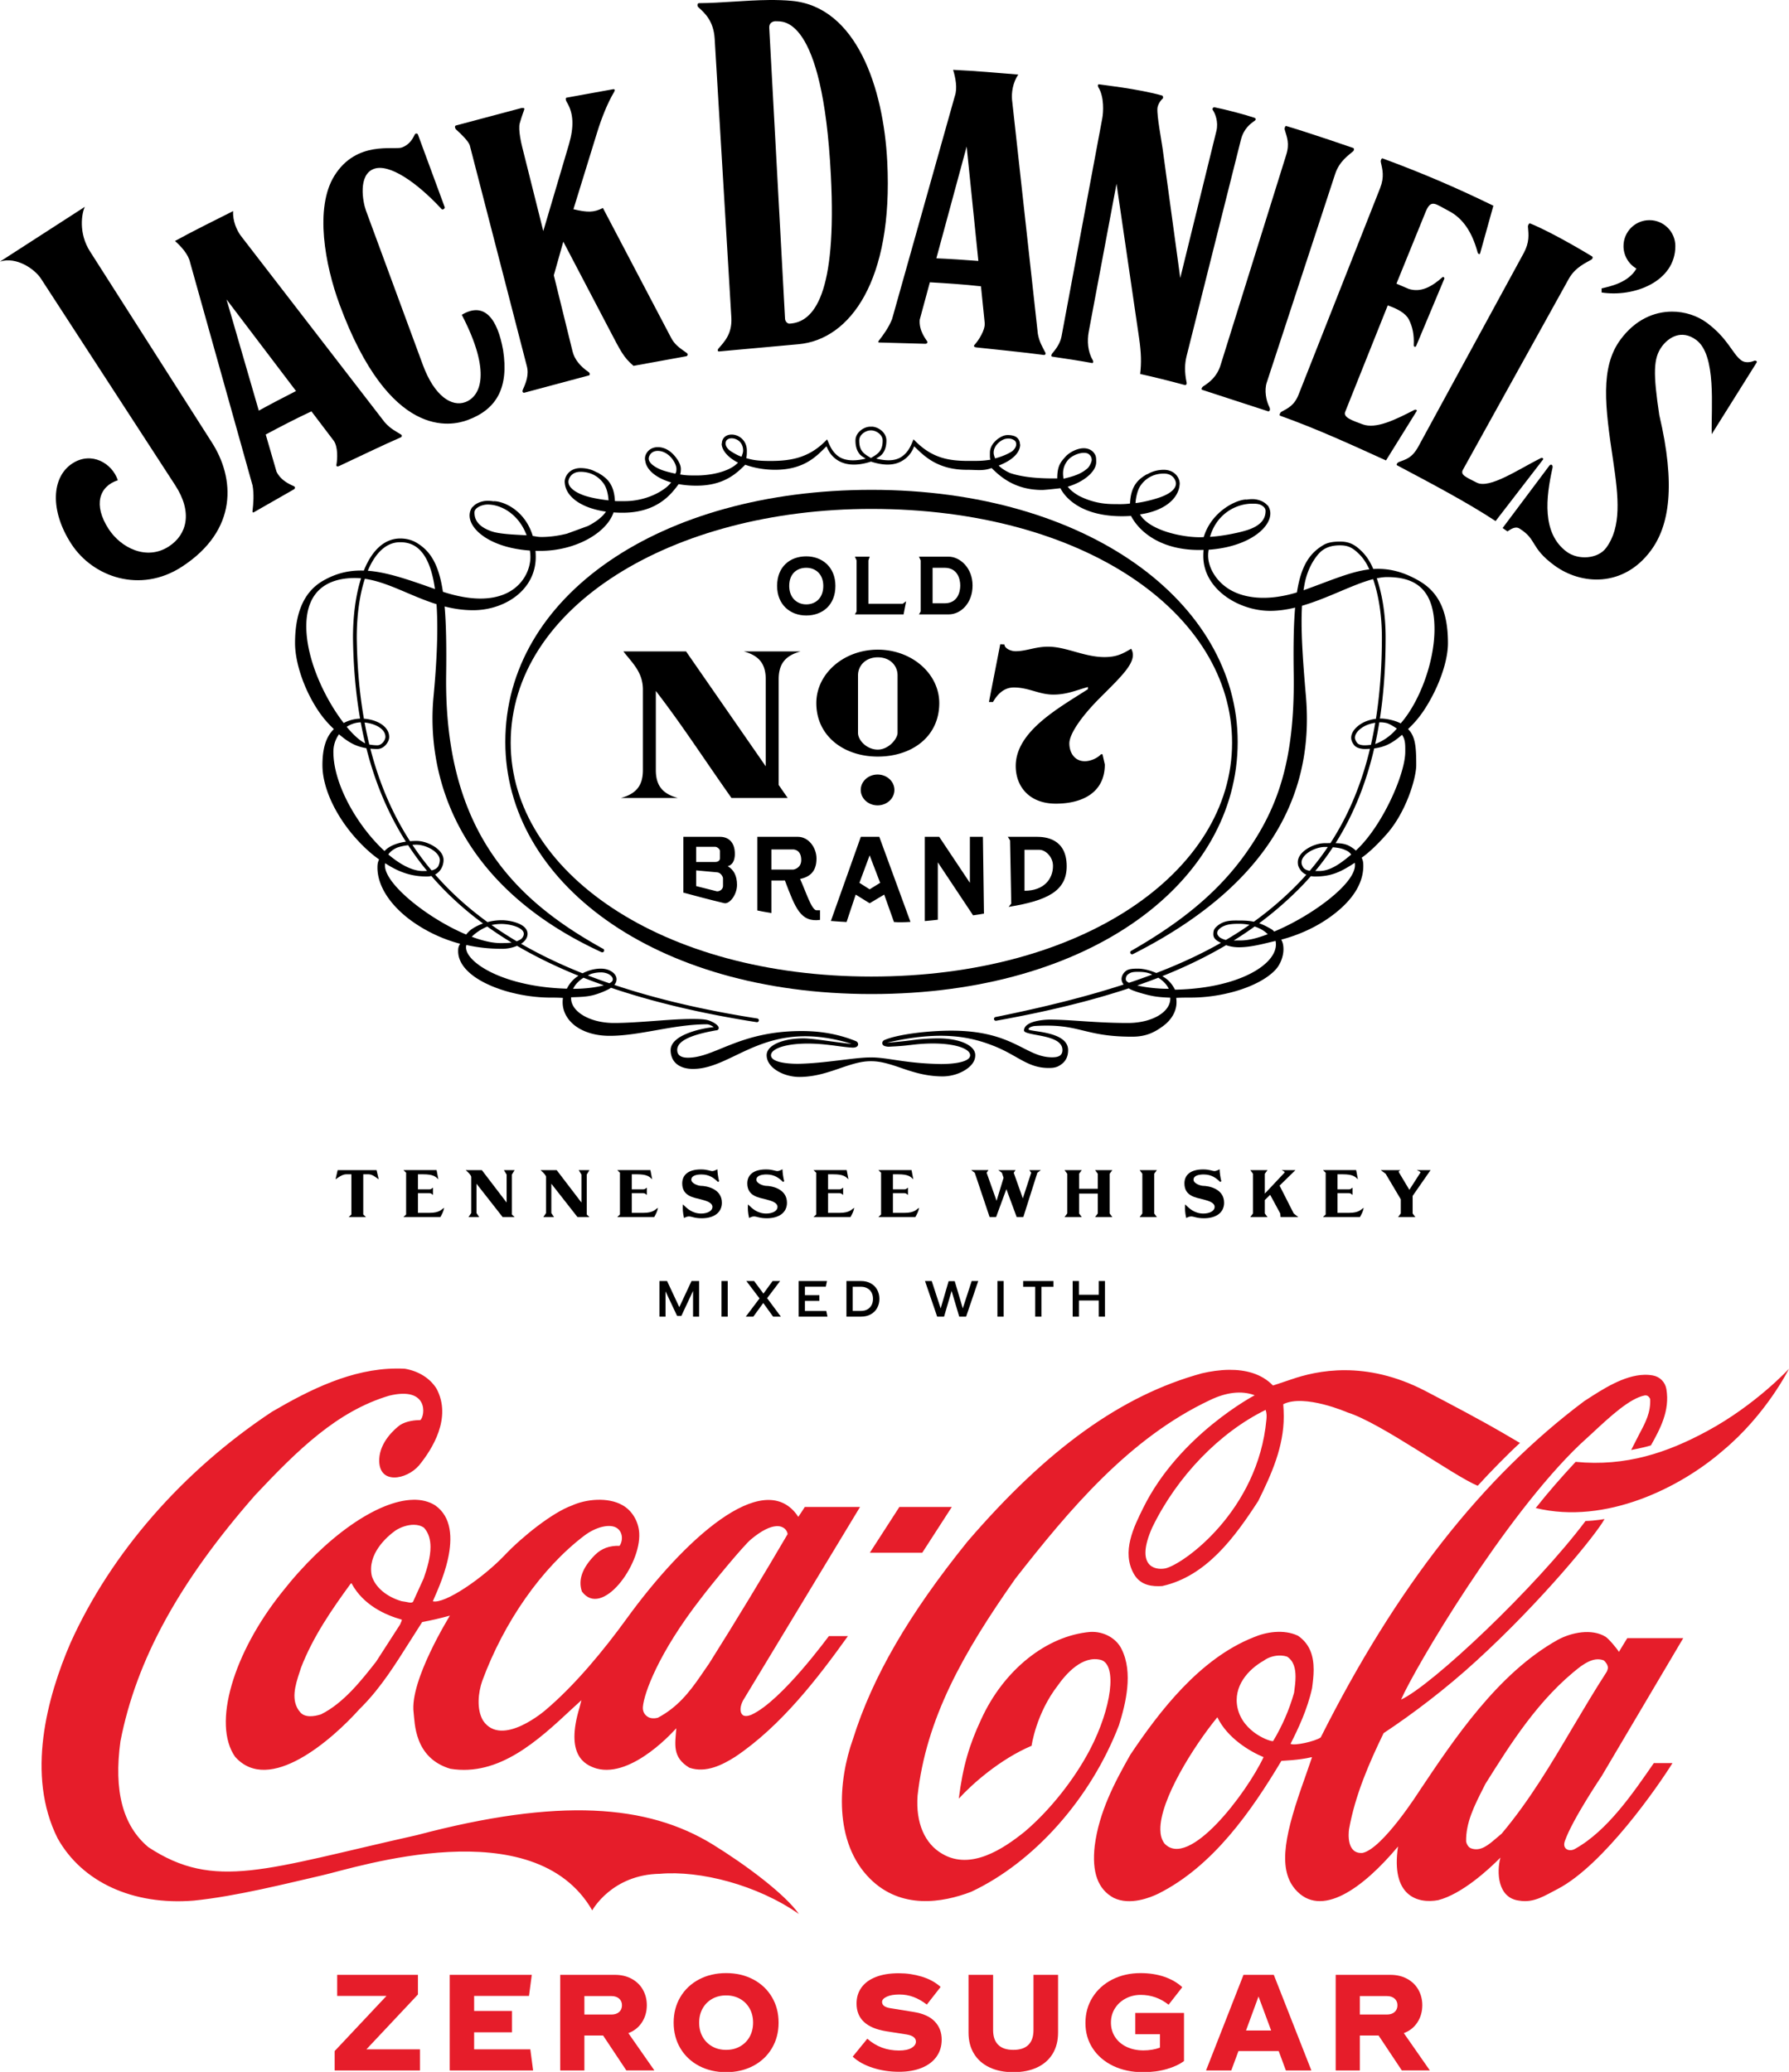 <?xml version="1.0" encoding="UTF-8" standalone="no"?>
<!-- Created with Inkscape (http://www.inkscape.org/) -->

<svg
   width="224.858mm"
   height="260.462mm"
   viewBox="0 0 224.858 260.462"
   version="1.1"
   id="svg5"
   xml:space="preserve"
   inkscape:version="1.2.2 (732a01da63, 2022-12-09)"
   sodipodi:docname="Jack Daniel's and Coca-Cola Zero Sugar.svg"
   xmlns:inkscape="http://www.inkscape.org/namespaces/inkscape"
   xmlns:sodipodi="http://sodipodi.sourceforge.net/DTD/sodipodi-0.dtd"
   xmlns="http://www.w3.org/2000/svg"
   xmlns:svg="http://www.w3.org/2000/svg"><sodipodi:namedview
     id="namedview7"
     pagecolor="#ffffff"
     bordercolor="#000000"
     borderopacity="0.25"
     inkscape:showpageshadow="2"
     inkscape:pageopacity="0.0"
     inkscape:pagecheckerboard="0"
     inkscape:deskcolor="#d1d1d1"
     inkscape:document-units="mm"
     showgrid="false"
     showguides="false"
     inkscape:zoom="1"
     inkscape:cx="315.5"
     inkscape:cy="590.5"
     inkscape:window-width="1350"
     inkscape:window-height="861"
     inkscape:window-x="0"
     inkscape:window-y="0"
     inkscape:window-maximized="0"
     inkscape:current-layer="layer1" /><defs
     id="defs2">
	
	
	
	
	
	
<clipPath
   id="1"><path
     id=""
     clip-rule="evenodd"
     d="M 0,1038 V -0.608 v 0 h 1493.25 v 0 V 1038 v 0 z" /></clipPath><clipPath
   id="2"><path
     id="path244"
     clip-rule="evenodd"
     d="m 0,-0.608 h 1494 v 0 1039 0 H 0 Z" /></clipPath></defs><g
     inkscape:label="Layer 1"
     inkscape:groupmode="layer"
     id="layer1"
     transform="translate(-5.015,-48.983)"><g
       id="g1439"><path
         id="path1739"
         style="fill:#000000;fill-opacity:1;stroke-width:0.378;stroke-linecap:round;stroke-linejoin:round;paint-order:stroke fill markers"
         d="m 101.671,48.985 c -2.957,0.027 -6.057,0.383 -8.792,0.395 -0.247,0.001 -0.24,0.369 -0.106,0.494 0.815,0.752 1.932,1.706 2.069,3.991 l 2.098,35.076 c 0.102,2.009 -0.871,2.995 -1.612,3.85 -0.167,0.192 -0.085,0.382 0.026,0.376 l 10.045,-0.914 c 6.462,-0.588 11.896,-7.994 11.134,-22.952 -0.475,-9.318 -3.881,-19.439 -11.97,-20.208 -0.935,-0.089 -1.905,-0.116 -2.891,-0.107 z m 0.781,2.667 c 0.051,-0.003 0.1,-0.001 0.146,0.004 0.635,0.067 5.81,-1.018 6.849,19.379 0.762,14.959 -2.108,18.477 -5.208,18.635 -0.23,0.012 -0.533,-0.258 -0.553,-0.613 l -1.985,-36.591 c -0.031,-0.578 0.396,-0.794 0.75,-0.813 z m 22.361,6.111 c 0.296,0.991 0.568,2.309 0.208,3.315 l -7.883,28.022 c -0.426,1.069 -1.091,1.977 -1.675,2.725 -0.093,0.119 -0.078,0.222 0.063,0.216 l 5.808,0.162 c 0.148,0.005 0.306,-0.119 0.215,-0.311 -0.09,-0.189 -1.054,-1.274 -0.936,-2.715 l 1.276,-4.706 c 2.176,0.126 4.251,0.26 6.422,0.505 l 0.47,4.61 c 0.071,0.914 -0.774,2.198 -1.304,2.779 -0.127,0.139 0.021,0.273 0.247,0.292 2.846,0.32 5.614,0.563 8.536,0.958 0.116,-0.021 0.225,-0.14 0.162,-0.27 -0.334,-0.691 -0.756,-1.268 -0.962,-2.401 l -3.245,-29.44 c -0.072,-0.839 0.074,-2.115 0.789,-3.148 -2.695,-0.216 -5.326,-0.463 -8.193,-0.594 z m 18.3,1.817 c -0.12,6.33e-4 -0.13,0.241 -0.044,0.379 0.768,1.237 0.622,3.193 0.492,3.886 l -5.13,27.456 c -0.171,0.917 -0.824,1.724 -1.168,2.119 -0.065,0.076 -0.208,0.37 0.012,0.4 1.09,0.15 3.864,0.583 5.008,0.803 0.142,0.027 0.185,-0.194 0.072,-0.383 -0.617,-1.034 -0.716,-2.383 -0.497,-3.562 l 3.492,-18.592 2.832,19.365 c 0.28,1.914 0.303,3.168 0.14,4.545 1.581,0.35 3.648,0.855 5.627,1.395 0.111,0.03 0.257,-0.094 0.211,-0.314 -0.285,-1.343 -0.237,-2.402 -0.002,-3.336 l 6.828,-27.196 c 0.355,-1.416 1.236,-2.04 1.717,-2.371 0.249,-0.171 0.117,-0.34 -0.009,-0.383 -1.311,-0.442 -3.68,-1.053 -5.029,-1.321 -0.126,-0.025 -0.341,0.157 -0.217,0.337 0.318,0.46 0.73,1.522 0.455,2.639 l -4.542,18.479 -2.217,-16.249 c -0.142,-1.043 -0.733,-4.119 -0.652,-5.085 0.025,-0.303 0.243,-0.841 0.662,-1.215 0.105,-0.094 0.035,-0.352 -0.077,-0.383 -2.983,-0.85 -7.767,-1.369 -7.938,-1.41 -0.009,-0.002 -0.017,-0.003 -0.025,-0.003 z m -60.951,0.617 c -0.025,-0.003 -0.053,-0.002 -0.087,0.003 l -5.856,1.062 c -0.138,0.034 -0.124,0.308 0.032,0.55 0.865,1.41 0.92,3.09 0.279,5.302 L 73.3,78.033 70.653,67.474 c -0.068,-0.275 -0.544,-2.196 -0.31,-3.001 0.323,-1.115 0.473,-1.407 0.573,-1.753 0.059,-0.223 -0.316,-0.165 -0.409,-0.142 l -8.204,2.185 c -0.184,0.075 -0.077,0.385 0.013,0.479 0.731,0.634 1.601,1.538 1.744,2.009 l 7.15,27.677 c 0.337,1.154 -0.105,2.207 -0.475,3.026 -0.132,0.313 0.038,0.433 0.197,0.394 l 8.1,-2.169 c 0.148,-0.036 0.149,-0.263 -0.007,-0.403 -1.114,-0.757 -1.804,-1.639 -2.041,-2.597 l -2.361,-9.587 1.193,-4.231 5.725,10.932 c 1.534,2.929 1.829,3.58 3.098,4.683 l 6.664,-1.213 c 0.069,-0.017 0.294,-0.251 -0.03,-0.447 -1.072,-0.739 -1.491,-1.109 -1.894,-1.842 L 80.796,75.131 c -1.176,0.578 -1.888,0.578 -3.707,0.156 l 2.991,-9.697 c 0.53,-1.719 1.284,-3.633 2.097,-5.001 0.115,-0.19 0.156,-0.374 -0.016,-0.393 z m 84.496,4.623 c -0.115,0.005 -0.235,0.29 -0.156,0.503 0.26,0.914 0.634,1.692 0.169,3.147 h 6.2e-4 l -8.255,26.443 c -0.436,1.398 -1.362,2.131 -2.182,2.646 -0.143,0.09 -0.283,0.377 -0.117,0.43 2.159,0.689 5.507,1.811 8.255,2.689 0.231,0.074 0.354,-0.206 0.176,-0.551 -0.397,-0.77 -0.636,-2.082 -0.319,-3.049 l 8.596,-26.213 c 0.542,-1.653 1.728,-2.382 2.255,-2.861 0.157,-0.143 0.159,-0.377 -0.007,-0.43 0,0 -5.394,-1.864 -8.392,-2.751 -0.007,-0.002 -0.015,-0.003 -0.023,-0.003 z M 57.364,65.766 c -0.083,-0.008 -0.175,0.03 -0.234,0.157 -0.321,0.696 -0.777,1.298 -1.601,1.602 -0.978,0.361 -5.691,-0.926 -8.482,3.549 -2.517,4.036 -1.173,11.248 0.638,16.162 6.322,17.152 14.083,15.299 16.114,14.55 3.679,-1.356 5.175,-4.115 4.452,-8.785 -0.696,-3.882 -2.315,-6.167 -5.195,-4.444 3.755,7.225 2.387,10.261 0.433,10.982 -1.662,0.613 -3.856,-0.7 -5.326,-4.687 l -7.152,-19.402 c -0.395,-1.071 -1.028,-4.491 0.998,-5.237 1.891,-0.697 5.345,1.627 8.515,5.059 0.13,0.14 0.447,-0.079 0.384,-0.251 l -3.366,-9.133 c -0.022,-0.059 -0.095,-0.114 -0.178,-0.122 z m 69.151,1.638 1.469,14.382 c -1.807,-0.138 -3.628,-0.259 -5.279,-0.33 z m 52.246,1.486 c -0.114,-0.002 -0.251,0.274 -0.187,0.492 0.2,0.926 0.462,1.822 -0.091,3.243 L 168.234,98.587 c -0.537,1.36 -1.32,1.704 -2.165,2.168 -0.147,0.081 -0.312,0.426 -0.151,0.489 4.69,1.668 9.334,3.821 13.302,5.622 l 3.855,-6.203 c 0.084,-0.134 -0.129,-0.232 -0.293,-0.147 -2.369,1.217 -4.799,2.433 -6.49,1.815 -1.452,-0.53 -2.423,-0.891 -2.216,-1.539 l 5.365,-13.418 c 1.204,0.422 2.246,0.968 2.655,1.778 0.448,0.888 0.675,1.874 0.61,3.236 -0.011,0.215 0.239,0.244 0.301,0.096 l 3.539,-8.453 c 0.057,-0.135 -0.123,-0.294 -0.224,-0.204 -1.389,1.241 -2.752,1.951 -4.246,1.475 l -1.543,-0.659 3.693,-9.086 c 0.672,-1.584 1.208,-0.927 2.868,-0.067 1.759,0.911 2.932,2.606 3.646,5.236 0.048,0.178 0.259,0.282 0.302,0.129 l 1.674,-6.01 c -4.662,-2.274 -8.928,-4.107 -13.932,-5.952 -0.007,-0.003 -0.015,-0.004 -0.022,-0.004 z m -163.079,6.092 -10.668,6.887 c 2.058,-0.669 4.372,0.945 5.141,2.129 l 16.891,26 c 2.195,3.379 1.489,6.188 -0.807,7.68 -2.82,1.832 -6.047,0.15 -7.568,-2.19 -1.982,-3.052 -1.172,-5.375 1.154,-6.131 -0.717,-2.155 -3.319,-3.67 -5.711,-2.116 -2.642,1.716 -2.842,5.95 -0.136,10.116 2.723,4.192 8.682,6.261 13.89,2.878 7.13,-4.632 6.667,-11.18 3.734,-15.695 L 16.347,80.619 c -1.516,-2.334 -1.047,-4.887 -0.665,-5.638 z m 18.637,0.539 c -2.414,1.218 -4.79,2.376 -7.306,3.755 0.769,0.692 1.687,1.677 1.903,2.724 l 7.849,28.031 c 0.192,1.134 0.098,2.256 -0.012,3.198 -0.018,0.15 0.049,0.23 0.166,0.152 l 5.044,-2.883 c 0.129,-0.073 0.2,-0.26 0.023,-0.377 -0.175,-0.115 -1.563,-0.539 -2.212,-1.832 l -1.36,-4.682 c 1.924,-1.025 3.766,-1.99 5.747,-2.911 l 2.801,3.692 c 0.537,0.744 0.483,2.28 0.332,3.053 -0.036,0.184 0.159,0.223 0.363,0.12 2.596,-1.208 5.087,-2.44 7.789,-3.623 0.088,-0.078 0.118,-0.236 -0.003,-0.315 -0.645,-0.417 -1.305,-0.69 -2.07,-1.551 l -18.09,-23.452 c -0.498,-0.679 -1.037,-1.845 -0.964,-3.099 z m 178.01,1.139 c -1.799,8.4e-5 -3.257,1.461 -3.257,3.263 -7e-5,1.165 0.62,2.242 1.627,2.825 -1.035,1.792 -3.338,2.24 -4.38,2.491 v 0.514 c 4.07,0.631 9.269,-1.368 9.269,-5.831 6e-5,-1.802 -1.459,-3.263 -3.258,-3.263 z m -15.021,0.403 c -0.116,-0.008 -0.282,0.24 -0.245,0.464 0.085,0.944 0.198,1.915 -0.525,3.258 l -13.235,24.305 c -0.825,1.513 -1.597,1.631 -2.493,1.988 -0.156,0.062 -0.347,0.319 -0.194,0.402 4.285,2.275 8.78,4.639 12.38,7.008 l 5.962,-7.736 c 0.101,-0.122 -0.108,-0.264 -0.273,-0.182 -2.765,1.381 -6.45,3.908 -8.053,3.088 -1.377,-0.704 -2.053,-0.958 -1.768,-1.576 L 202.18,84.06 c 0.838,-1.521 2.244,-2.062 2.848,-2.436 0.179,-0.111 0.225,-0.34 0.073,-0.422 0,0 -4.795,-2.932 -7.769,-4.133 -0.007,-0.003 -0.015,-0.005 -0.022,-0.005 z m -163.823,9.559 8.738,11.518 c -1.615,0.823 -3.232,1.666 -4.679,2.465 z m 181.632,1.537 c -2.179,0.016 -4.548,0.979 -6.417,3.506 -2.603,3.519 -1.937,8.488 -0.938,15.169 0.708,4.732 1.064,8.405 -0.877,11.028 -1.032,1.395 -3.505,1.557 -4.952,0.486 -3.164,-2.341 -2.6,-6.884 -1.787,-10.537 0.088,-0.394 -0.198,-0.556 -0.408,-0.272 l -5.861,7.823 0.606,0.425 c 0.403,-0.252 0.971,-0.699 1.524,-0.354 2.223,1.389 1.309,2.361 4.346,4.608 3.404,2.518 8.717,2.804 12.154,-1.842 2.316,-3.13 3.151,-8.168 1.062,-17.042 -0.78,-5.218 -0.765,-7.139 0.334,-8.625 0.809,-1.093 2.433,-2.2 4.311,-0.811 2.569,1.901 1.862,8.526 1.946,11.843 l 5.648,-9.009 c 0.109,-0.174 -0.161,-0.278 -0.296,-0.219 -0.225,0.098 -1.037,0.393 -1.657,-0.066 -1.09,-0.806 -1.656,-2.748 -4.32,-4.719 -1.142,-0.845 -2.722,-1.406 -4.417,-1.394 z" /><path
         id="path13208"
         style="color:#000000;fill:#000000;fill-opacity:1;stroke-width:1.178;stroke-linecap:round;paint-order:stroke fill markers"
         d="m 114.55,102.62 c -0.024,9e-5 -0.045,0.008 -0.067,0.015 -0.022,-0.007 -0.043,-0.014 -0.067,-0.014 h -6.1e-4 c -0.404,0 -0.851,0.167 -1.219,0.463 -0.368,0.295 -0.658,0.739 -0.658,1.279 0,0.764 0.193,1.302 0.52,1.702 0.201,0.246 0.494,0.398 0.761,0.573 -1.678,0.413 -2.803,0.186 -3.478,-0.326 -0.754,-0.572 -1.064,-1.389 -1.228,-1.773 l -0.138,-0.322 -0.246,0.246 c -2.053,2.053 -4.282,2.468 -6.845,2.468 -1.282,0 -2.037,-0.063 -2.868,-0.299 l -0.003,-0.007 c -0.002,0.002 -0.003,0.003 -0.005,0.004 -0.067,-0.019 -0.132,-0.036 -0.2,-0.058 0.08,-0.247 0.079,-0.657 0.079,-0.938 0,-1.118 -0.756,-1.806 -1.518,-1.976 -0.381,-0.085 -0.773,-0.053 -1.088,0.127 -0.315,0.179 -0.536,0.526 -0.536,0.959 0,0.01 0.002,0.02 0.002,0.03 -0.009,-0.01 -0.02,-0.02 -0.03,-0.03 0.016,0.854 0.809,1.767 2.061,2.4 -0.337,0.35 -0.791,0.646 -1.322,0.879 -1.164,0.511 -2.665,0.733 -3.894,0.733 -0.923,0 -1.316,-0.003 -2.064,-0.129 0.076,-0.198 0.093,-0.526 0.093,-0.696 0,-0.553 -0.389,-1.204 -0.881,-1.751 -0.492,-0.546 -1.195,-0.984 -2.015,-0.984 -0.537,0 -0.953,0.212 -1.221,0.499 -0.268,0.287 -0.396,0.636 -0.394,0.95 8.14e-4,0.101 0.016,0.199 0.044,0.296 0.148,1.097 1.326,2.134 3.246,2.687 -0.316,0.426 -0.758,0.777 -1.37,1.147 -1.232,0.742 -2.872,1.209 -4.423,1.209 -0.516,0 -0.861,0.011 -1.274,-0.009 -0.103,-2.354 -1.224,-3.033 -2.242,-3.62 l 0.041,0.057 c -0.59,-0.361 -1.299,-0.585 -2.118,-0.585 -0.704,0 -1.217,0.273 -1.537,0.623 -0.31,0.34 -0.446,0.735 -0.455,1.055 l -0.004,-0.007 c 0,0.011 0.002,0.02 0.002,0.03 -1.5e-5,0.002 -6.08e-4,0.006 -6.08e-4,0.008 0,0.067 0.006,0.133 0.015,0.198 0.164,1.753 2.143,3.136 5.176,3.569 -0.433,0.651 -1.237,1.281 -2.258,1.801 l -2.651,0.969 c -1.052,0.264 -2.156,0.417 -3.208,0.417 -0.47,0 -0.73,-0.083 -1.085,-0.129 -0.978,-3.236 -3.655,-4.374 -4.915,-4.374 l 0.057,0.03 c -0.274,-0.051 -0.549,-0.077 -0.822,-0.077 -0.434,0 -0.934,0.116 -1.35,0.35 -0.205,0.115 -0.395,0.266 -0.535,0.45 l -0.001,-0.055 c -1.432,1.895 1.302,5.093 7.205,5.509 0.036,0.26 0.063,0.527 0.063,0.812 0,1.38 -0.709,3.2 -2.498,4.285 -1.703,1.032 -4.416,1.42 -8.498,0.088 -0.488,-3.245 -1.451,-4.996 -3.155,-6.068 -0.067,-0.045 -0.136,-0.087 -0.206,-0.127 -6.33e-4,-3.5e-4 -0.001,-8.4e-4 -0.002,-10e-4 -0.585,-0.334 -1.256,-0.504 -2.002,-0.504 -0.994,0 -1.879,0.378 -2.624,1.039 -0.745,0.661 -1.357,1.6 -1.845,2.74 -0.036,0.083 -0.07,0.17 -0.104,0.256 -1.78,-0.059 -3.441,0.303 -5.133,1.28 -2.328,1.344 -3.514,3.908 -3.514,7.847 0,2.294 1.02,5.582 2.811,8.331 0.618,0.948 1.272,1.716 2.07,2.47 -0.942,0.911 -1.439,2.324 -1.439,4.529 0,2.865 1.665,6.335 4.124,9.115 0.912,1.032 1.901,1.969 2.995,2.741 -0.162,0.363 -0.203,0.575 -0.203,1.032 0,2.409 1.756,4.95 4.577,6.898 1.625,1.122 3.586,2.087 5.815,2.671 -0.234,0.405 -0.249,0.547 -0.249,0.94 0,0.884 0.422,1.697 1.109,2.404 0.687,0.706 1.643,1.316 2.76,1.821 2.235,1.011 5.119,1.605 7.804,1.605 0.461,0 0.868,-5.9e-4 1.496,0.038 -0.025,0.241 -0.036,0.288 -0.036,0.544 0,1.171 0.596,2.241 1.631,3.001 1.035,0.76 2.507,1.221 4.29,1.221 3.802,0 8.017,-1.451 12.198,-1.451 0.246,0 0.601,0.159 0.826,0.324 0.019,0.014 0.017,0.019 0.034,0.032 -0.642,0.068 -1.745,0.232 -2.893,0.637 -0.636,0.224 -1.245,0.504 -1.711,0.867 -0.466,0.363 -0.803,0.829 -0.803,1.389 0,0.783 0.313,1.401 0.828,1.794 0.515,0.393 1.212,0.568 1.985,0.568 2.643,0 4.972,-1.686 8,-2.886 2.97,-1.178 6.631,-1.9 11.929,-0.27 -0.627,-0.035 -1.825,-0.206 -3.011,-0.368 -1.186,-0.162 -2.355,-0.315 -3.011,-0.315 -1.293,0 -2.421,0.204 -3.25,0.559 -0.414,0.177 -0.756,0.392 -1.003,0.649 -0.246,0.257 -0.398,0.566 -0.398,0.899 0,0.841 0.59,1.534 1.375,2.003 0.786,0.469 1.787,0.738 2.735,0.738 1.817,0 3.393,-0.507 4.842,-1.003 1.449,-0.495 2.772,-0.975 4.092,-0.975 0.024,-1e-4 0.046,-0.007 0.068,-0.014 0.022,0.007 0.043,0.014 0.067,0.014 1.32,0 2.643,0.479 4.092,0.975 1.449,0.495 3.025,0.934 4.842,0.934 0.948,0 1.949,-0.269 2.735,-0.738 0.786,-0.469 1.375,-1.093 1.375,-1.935 0,-0.333 -0.152,-0.643 -0.398,-0.899 -0.246,-0.257 -0.589,-0.472 -1.003,-0.649 -0.829,-0.354 -1.957,-0.559 -3.25,-0.559 -0.655,0 -1.962,0.043 -3.148,0.205 -1.186,0.162 -2.657,0.299 -3.284,0.333 6.7,-1.552 10.443,-0.764 13.413,0.414 3.028,1.201 4.244,2.769 6.887,2.769 0.773,0 1.139,-0.107 1.654,-0.5 0.515,-0.393 0.798,-0.962 0.798,-1.745 0,-2.45 -4.974,-2.271 -4.974,-2.622 0,-0.222 0.478,-0.393 0.826,-0.414 5.67,-0.343 6.019,1.348 12.198,1.348 1.783,0 2.846,-0.571 3.881,-1.332 1.035,-0.76 1.693,-1.831 1.693,-3.001 0,-0.257 -0.011,-0.303 -0.036,-0.544 0.629,-0.039 1.382,-0.038 1.843,-0.038 2.685,0 5.57,-0.594 7.804,-1.605 1.117,-0.506 2.073,-1.115 2.76,-1.821 0.687,-0.706 1.07,-1.753 1.07,-2.638 0,-0.393 -0.044,-0.817 -0.278,-1.223 2.229,-0.584 4.258,-1.539 5.883,-2.661 2.821,-1.947 4.431,-4.197 4.431,-6.605 0,-0.456 -0.041,-0.669 -0.203,-1.032 1.094,-0.772 2.229,-1.935 3.141,-2.967 2.458,-2.78 3.715,-7.049 3.715,-8.675 0,-2.205 -0.088,-3.618 -1.03,-4.529 0.798,-0.754 1.452,-1.522 2.07,-2.47 1.791,-2.75 2.947,-6.038 2.947,-8.331 0,-4.251 -1.322,-6.503 -3.651,-7.847 -1.881,-1.086 -3.722,-1.604 -5.733,-1.474 -6.8e-4,-0.001 -0.001,-0.004 -0.002,-0.005 -0.488,-1.139 -1.014,-1.847 -1.759,-2.508 -0.745,-0.661 -1.424,-0.936 -2.418,-0.936 l 6.2e-4,6.1e-4 c -0.747,0 -1.472,0.08 -2.057,0.414 -0.001,3.3e-4 -0.002,8.6e-4 -0.002,0.001 -0.07,0.04 -0.138,0.082 -0.206,0.127 -1.7,1.069 -2.665,2.712 -3.155,5.847 -3.967,1.209 -6.804,0.635 -8.471,-0.375 -1.789,-1.085 -2.691,-2.863 -2.691,-4.244 0,-0.285 0.027,-0.484 0.063,-0.744 5.903,-0.416 8.83,-3.724 7.398,-5.618 l -0.001,0.055 c -0.14,-0.184 -0.33,-0.335 -0.535,-0.45 -0.417,-0.233 -0.916,-0.35 -1.35,-0.35 -0.273,0 -0.548,0.026 -0.822,0.077 l 0.057,-0.03 c -1.259,0 -4.385,1.489 -5.363,4.724 -2.034,0.153 -6.71,-0.653 -8.014,-2.853 3.033,-0.433 4.817,-1.945 4.981,-3.697 0.009,-0.065 0.015,-0.131 0.015,-0.198 0,-0.002 -6.1e-4,-0.006 -6.2e-4,-0.008 0,-0.009 10e-4,-0.019 10e-4,-0.03 -0.002,0.002 -0.004,0.005 -0.005,0.007 -0.008,-0.32 -0.145,-0.715 -0.455,-1.055 -0.32,-0.351 -0.833,-0.623 -1.537,-0.623 -0.82,0 -1.529,0.225 -2.118,0.585 l 0.041,-0.057 c -1.018,0.588 -2.071,1.354 -2.174,3.708 -0.799,0.116 -1.515,0.074 -2.031,0.074 -1.551,0 -3.012,-0.329 -4.423,-1.058 -0.613,-0.369 -1.055,-0.707 -1.37,-1.133 1.919,-0.553 3.576,-1.852 3.576,-3.087 0,-0.667 -0.025,-0.837 -0.35,-1.246 -0.268,-0.287 -0.685,-0.499 -1.221,-0.499 -0.82,0 -1.798,0.513 -2.29,1.06 -0.624,0.696 -1.035,1.178 -1.035,2.733 -1.639,0.018 -4.068,-0.038 -5.935,-0.679 -0.531,-0.234 -1.088,-0.585 -1.426,-0.935 1.851,-0.716 2.701,-1.691 2.701,-2.669 -0.009,0.01 -0.02,0.02 -0.03,0.03 0.001,-0.01 0.002,-0.02 0.002,-0.03 0,-0.433 -0.221,-0.78 -0.536,-0.959 -0.315,-0.179 -0.94,-0.26 -1.322,-0.175 -0.763,0.17 -1.918,1.057 -1.918,2.176 0,0.281 -0.022,0.647 0.058,0.894 -1.052,0.154 -1.371,0.149 -2.774,0.149 -2.563,0 -4.583,-0.415 -6.636,-2.468 l -0.246,-0.246 -0.138,0.322 c -0.164,0.385 -0.474,1.201 -1.228,1.773 -0.675,0.512 -1.648,0.739 -3.326,0.326 0.268,-0.174 0.56,-0.327 0.761,-0.573 0.327,-0.4 0.52,-0.939 0.52,-1.702 0,-0.54 -0.29,-0.983 -0.658,-1.279 -0.368,-0.295 -0.815,-0.463 -1.219,-0.463 z m -0.066,0.458 c 0.021,0.007 0.043,0.013 0.066,0.013 0.264,0 0.639,0.13 0.925,0.359 0.286,0.229 0.481,0.538 0.481,0.91 0,0.688 -0.155,1.091 -0.412,1.406 -0.248,0.303 -0.614,0.53 -1.061,0.789 -0.447,-0.259 -0.813,-0.486 -1.06,-0.789 -0.257,-0.314 -0.412,-0.717 -0.412,-1.406 0,-0.372 0.195,-0.681 0.481,-0.91 0.286,-0.229 0.661,-0.359 0.925,-0.359 0.024,-9e-5 0.046,-0.007 0.068,-0.014 z m -17.582,1.008 c 0.049,-0.003 0.1,-0.003 0.152,0 0.069,0.004 0.14,0.014 0.212,0.03 0.573,0.128 1.153,0.604 1.153,1.516 0,0.254 -0.127,0.554 -0.203,0.769 -0.093,-0.035 -0.253,-0.1 -0.391,-0.156 -0.392,-0.19 -0.761,-0.401 -1.095,-0.633 -0.06,-0.051 -0.119,-0.103 -0.168,-0.155 -0.241,-0.252 -0.345,-0.496 -0.345,-0.716 0,-0.287 0.113,-0.443 0.299,-0.55 0.105,-0.06 0.238,-0.097 0.386,-0.106 z m 34.792,0.028 c 0.282,-0.011 0.52,0.049 0.747,0.18 0.186,0.106 0.299,0.262 0.299,0.55 0,0.22 -0.104,0.463 -0.344,0.716 -0.049,0.052 -0.108,0.103 -0.169,0.155 -0.633,0.416 -1.484,0.721 -2.139,0.897 -0.076,-0.215 -0.182,-0.472 -0.182,-0.725 0,-0.912 0.917,-1.607 1.49,-1.736 0.105,-0.02 0.205,-0.032 0.299,-0.035 z m -11.777,0.978 c 1.091,1.035 2.769,2.953 6.618,2.953 1.351,0 2.022,0.171 3.116,-0.223 1.078,1.067 2.908,2.757 6.375,2.757 0.449,-0.008 2.279,-0.221 2.279,-0.221 0,0 1.449,3.521 7.733,3.521 0.389,0 0.766,-0.014 1.131,-0.04 1.206,2.282 4.087,4.281 8.519,4.281 0.203,0 0.402,-0.004 0.599,-0.009 -0.018,0.25 -0.03,0.506 -0.03,0.774 0,4.189 4.482,6.891 8.403,6.891 1.047,0 2.098,-0.157 3.138,-0.409 -0.188,2.166 -0.231,4.891 -0.18,8.365 0.165,11.196 -2.189,17.125 -6.044,22.558 -3.855,5.433 -8.994,9.117 -14.267,12.162 l 0.016,-0.005 c -0.039,0.018 -0.076,0.036 -0.115,0.054 -0.117,0.054 -0.168,0.193 -0.115,0.311 0.054,0.119 0.194,0.171 0.312,0.117 19.72,-9.966 22.584,-22.795 21.747,-32.456 -0.423,-4.887 -0.653,-8.49 -0.488,-11.339 3.28,-0.953 6.411,-2.697 8.938,-3.347 0.69,2.032 1.1,4.543 1.1,7.32 v 0.002 c 0,3.587 -0.236,7.004 -0.749,10.239 -0.574,0.07 -1.169,0.24 -1.679,0.517 -0.688,0.373 -1.43,1.066 -1.43,1.86 0,0.336 0.161,0.688 0.419,0.982 0.257,0.294 0.821,0.435 1.262,0.435 0.242,0 0.464,-0.011 0.68,-0.024 -1.038,4.328 -2.654,8.29 -4.97,11.851 -0.225,0.005 -0.451,0.009 -0.696,0.009 -0.708,0 -1.526,0.259 -2.194,0.676 -0.668,0.417 -1.21,1.01 -1.21,1.723 0,0.394 0.093,0.66 0.421,1.083 0.153,0.198 0.378,0.363 0.651,0.484 -0.47,0.53 -0.959,1.049 -1.469,1.557 -1.585,1.578 -3.282,3.02 -5.127,4.351 -0.559,-0.118 -1.13,-0.15 -1.803,-0.15 -0.564,0 -1.336,-0.038 -1.999,0.215 -0.331,0.126 -0.635,0.317 -0.87,0.536 -0.234,0.218 -0.419,0.402 -0.419,0.971 0,0.567 0.419,0.814 0.949,1.085 -2.441,1.389 -5.127,2.642 -8.12,3.791 -0.766,-0.334 -1.614,-0.548 -2.306,-0.548 -0.535,0 -1.101,0.018 -1.456,0.251 -0.355,0.234 -0.605,0.661 -0.605,1.049 0,0.259 0.104,0.497 0.265,0.696 -4.636,1.509 -9.94,2.841 -16.099,4.088 -0.129,0.019 -0.218,0.14 -0.198,0.269 0.02,0.128 0.141,0.219 0.269,0.196 6.37,-1.141 11.864,-2.481 16.663,-4.071 0.057,0.032 0.113,0.07 0.167,0.099 0.564,0.292 1.793,0.636 2.54,0.802 0.844,0.188 1.635,0.237 2.514,0.272 0.002,0.039 0.005,0.077 0.005,0.116 0,1.727 -2.356,3.067 -5.326,3.067 -4.176,0 -7.061,-0.428 -9.883,-0.428 -0.58,0.004 -3.177,0.162 -3.177,1.385 0.018,0.068 0.071,0.134 0.127,0.167 0.904,0.522 4.702,0.426 4.702,2.267 0,0.692 -0.471,0.923 -1.29,0.923 -3.399,0 -4.821,-3.35 -12.689,-3.35 -2.74,0 -6.478,0.418 -8.258,1.12 l 0.042,-0.007 c -0.016,0.006 -0.032,0.009 -0.048,0.014 -0.121,0.033 -0.228,0.09 -0.306,0.184 -0.08,0.095 -0.125,0.26 -0.062,0.397 0.063,0.137 0.19,0.207 0.327,0.244 0.135,0.037 0.348,0.08 0.548,0.061 0.586,-0.033 1.57,-0.071 2.588,-0.211 l -0.047,0.013 c 4.578,-0.605 7.597,0.24 7.597,1.276 0,0.799 -1.808,1.103 -3.676,1.103 -4.545,-0.075 -6.636,-0.83 -8.759,-0.83 l 0.027,0.007 c -0.021,7.9e-4 -0.041,0.008 -0.06,0.014 -0.019,-0.006 -0.038,-0.013 -0.06,-0.014 l 0.027,-0.007 c -2.122,0 -5.701,0.745 -9.13,0.802 -1.707,0 -3.401,-0.276 -3.401,-1.075 0,-1.036 2.978,-1.869 7.557,-1.263 l -0.047,-0.013 c 1.018,0.14 2.002,0.275 2.588,0.308 0.2,0.018 0.36,0.009 0.495,-0.027 0.137,-0.037 0.264,-0.107 0.327,-0.244 0.063,-0.137 0.018,-0.302 -0.062,-0.397 -0.079,-0.094 -0.185,-0.151 -0.306,-0.184 -0.016,-0.005 -0.032,-0.008 -0.048,-0.014 l 0.042,0.007 c -1.78,-0.702 -3.944,-1.217 -6.683,-1.217 -7.869,0 -10.906,3.351 -14.305,3.351 -0.818,0 -1.345,-0.28 -1.345,-0.972 0,-0.983 1.259,-1.821 4.826,-2.456 0.029,-0.002 0.079,-0.011 0.104,-0.012 0.044,-0.004 0.094,-0.013 0.149,-0.046 0.055,-0.033 0.108,-0.1 0.127,-0.167 0.036,-0.135 -0.015,-0.212 -0.053,-0.274 -0.076,-0.123 -0.186,-0.222 -0.329,-0.327 -0.114,-0.083 -0.249,-0.163 -0.393,-0.232 -0.016,-0.008 -0.031,-0.016 -0.047,-0.024 -0.023,-0.011 -0.045,-0.023 -0.069,-0.033 -0.52,-0.252 -1.005,-0.325 -2.484,-0.325 -2.822,0 -6.73,0.506 -9.776,0.506 -2.97,0 -5.394,-1.389 -5.394,-3.116 0,-0.04 0.003,-0.078 0.004,-0.116 0.879,-0.035 1.738,-0.036 2.582,-0.223 0.747,-0.166 1.587,-0.51 2.151,-0.802 0.103,-0.053 0.192,-0.113 0.282,-0.173 5.319,1.802 11.396,3.248 18.31,4.327 a 0.236,0.236 0 0 0 0.269,-0.196 0.236,0.236 0 0 0 -0.198,-0.269 c -6.778,-1.058 -12.739,-2.469 -17.963,-4.219 0.169,-0.202 0.277,-0.447 0.277,-0.713 0,-0.387 -0.25,-0.725 -0.605,-0.959 -0.355,-0.234 -0.831,-0.375 -1.366,-0.375 -0.781,0 -1.579,0.215 -2.299,0.587 -2.817,-1.123 -5.388,-2.361 -7.731,-3.712 0.471,-0.304 0.815,-0.726 0.815,-1.252 0,-0.335 -0.166,-0.626 -0.4,-0.844 -0.234,-0.218 -0.538,-0.38 -0.87,-0.506 -0.662,-0.253 -1.435,-0.361 -1.999,-0.361 -0.598,0 -1.196,0.085 -1.766,0.236 -1.89,-1.374 -3.596,-2.84 -5.125,-4.401 -0.505,-0.516 -0.991,-1.042 -1.459,-1.578 0.253,-0.133 0.458,-0.309 0.612,-0.509 0.328,-0.423 0.449,-0.923 0.449,-1.318 0,-0.713 -0.542,-1.305 -1.21,-1.723 -0.668,-0.417 -1.486,-0.676 -2.194,-0.676 -0.275,0 -0.544,0.013 -0.81,0.035 -2.266,-3.517 -3.898,-7.397 -4.985,-11.63 0.275,0.025 0.563,0.041 0.877,0.041 0.44,0 0.812,-0.237 1.069,-0.531 0.257,-0.294 0.419,-0.646 0.419,-0.982 0,-0.795 -0.55,-1.391 -1.237,-1.764 -0.588,-0.319 -1.288,-0.49 -1.94,-0.535 -0.561,-3.206 -0.85,-6.595 -0.899,-10.165 v -0.002 c 2.01e-4,-2.774 0.348,-5.362 1.018,-7.418 2.922,0.419 5.727,2.164 9.009,3.191 0.21,3.014 0.067,6.902 -0.38,11.661 -0.841,8.957 2.159,23.352 21.113,32.084 a 0.236,0.236 0 0 0 0.313,-0.117 0.236,0.236 0 0 0 -0.115,-0.311 c -0.039,-0.018 -0.076,-0.036 -0.115,-0.054 l 0.016,0.005 c -10.586,-5.896 -19.899,-14.414 -19.623,-34.418 0.049,-3.534 0.002,-6.33 -0.192,-8.563 1.128,0.286 2.314,0.473 3.585,0.473 3.921,0 7.867,-2.505 7.867,-6.694 0,-0.268 -0.012,-0.524 -0.03,-0.774 0.197,0.006 0.396,0.009 0.599,0.009 4.433,0 8.335,-2.252 9.211,-4.837 0.365,0.026 0.742,0.04 1.131,0.04 4.439,0 6.175,-2.428 7.053,-3.595 l -6.08e-4,-6.2e-4 c 0.679,0.125 1.428,0.194 2.238,0.194 3.467,0 5.053,-1.564 6.131,-2.631 1.095,0.394 2.4,0.635 3.751,0.635 3.849,0 5.375,-1.919 6.466,-2.953 0.18,0.432 0.462,1.063 1.159,1.593 0.876,0.665 2.28,1.027 4.427,0.33 2.145,0.695 3.397,0.334 4.273,-0.331 0.698,-0.53 0.98,-1.161 1.159,-1.593 z m -32.221,0.574 c 0.651,0 1.236,0.354 1.663,0.828 0.427,0.474 0.677,1.072 0.677,1.436 0,0.319 -0.054,0.462 -0.141,0.595 -0.56,-0.116 -1.342,-0.314 -1.762,-0.483 -0.528,-0.212 -0.936,-0.459 -1.201,-0.707 -0.264,-0.247 -0.378,-0.484 -0.38,-0.697 -0.001,-0.173 0.083,-0.428 0.267,-0.626 0.184,-0.198 0.459,-0.347 0.876,-0.347 z m 53.528,0.246 c 0.417,0 0.595,0.091 0.779,0.289 0.185,0.198 0.229,0.433 0.228,0.606 -0.001,0.213 -0.242,0.781 -0.506,1.028 -0.873,0.788 -1.918,1.055 -3.034,1.327 -0.156,-0.894 -0.038,-1.644 0.595,-2.391 0.427,-0.474 1.287,-0.859 1.938,-0.859 z m -63.241,2.383 c 1.341,0 2.321,0.637 2.925,1.507 0.4,0.576 0.555,1.434 0.593,2.083 -1.096,-0.121 -2.343,-0.356 -3.105,-0.629 -0.636,-0.228 -1.133,-0.504 -1.458,-0.801 -0.326,-0.296 -0.478,-0.596 -0.478,-0.922 0,-0.179 0.097,-0.509 0.333,-0.769 0.237,-0.26 0.604,-0.469 1.189,-0.469 z m 73.313,0.222 c 0.586,0 0.952,0.209 1.189,0.469 0.237,0.26 0.334,0.589 0.334,0.769 0,0.326 -0.153,0.626 -0.478,0.922 -0.326,0.296 -0.823,0.573 -1.458,0.801 -0.762,0.273 -2.048,0.625 -3.144,0.746 0.038,-0.649 0.232,-1.624 0.632,-2.2 0.604,-0.87 1.584,-1.507 2.925,-1.507 z m 11.139,3.783 c 0.346,0 0.79,0.008 1.12,0.193 0.331,0.185 0.529,0.421 0.529,0.711 0,0.567 -0.178,1.017 -0.531,1.403 -0.353,0.387 -0.892,0.708 -1.612,0.959 -1.013,0.353 -3.185,0.809 -4.839,0.903 0.823,-2.874 3.236,-4.169 5.333,-4.169 z m -96.136,0.11 c 1.891,0 3.991,1.378 4.906,3.866 -1.654,-0.093 -3.399,-0.15 -4.412,-0.503 -0.72,-0.251 -1.259,-0.572 -1.612,-0.959 -0.353,-0.387 -0.531,-0.836 -0.531,-1.403 0,-0.29 0.198,-0.526 0.529,-0.711 0.331,-0.185 0.774,-0.29 1.12,-0.29 z m -10.979,4.736 c 1.096,0 1.945,0.378 2.631,1.153 0.686,0.775 1.2,1.965 1.537,3.583 0.075,0.362 0.14,0.748 0.198,1.152 -2.989,-1.067 -5.433,-1.912 -7.632,-2.215 -0.273,-0.038 -0.541,-0.066 -0.808,-0.086 0.013,-0.03 0.024,-0.061 0.037,-0.091 0.469,-1.094 1.051,-1.975 1.725,-2.574 0.675,-0.599 1.435,-0.923 2.311,-0.923 z m 118.123,0.393 c 0.876,0 1.43,0.22 2.105,0.819 0.646,0.573 1.127,1.196 1.578,2.207 -0.071,0.008 -0.14,0.011 -0.212,0.02 -2.292,0.317 -4.835,1.447 -8.002,2.58 -0.019,0.007 -0.036,0.012 -0.055,0.018 0.048,-0.325 0.101,-0.643 0.164,-0.948 0.336,-1.618 1.049,-2.859 1.735,-3.634 0.686,-0.775 1.591,-1.063 2.686,-1.063 z m 5.895,3.99 c 3.077,0 5.977,1.062 5.977,6.54 0,4.244 -1.952,9.255 -4.25,11.852 -0.729,-0.388 -1.816,-0.609 -2.523,-0.609 -0.029,0 -0.06,0.005 -0.089,0.006 0.495,-3.231 0.72,-6.636 0.72,-10.201 v -0.002 -0.002 c 0,-2.8 -0.405,-5.34 -1.111,-7.431 0.446,-0.092 0.875,-0.152 1.276,-0.152 z m -129.709,0.117 c 0.258,0 0.513,0.015 0.768,0.038 -0.674,2.107 -1.014,4.706 -1.014,7.484 v 0.002 0.002 c 0.048,3.557 0.336,6.942 0.892,10.15 -0.666,0.022 -1.383,0.191 -2.062,0.551 -2.308,-2.987 -4.698,-7.911 -4.698,-12.154 0,-4.777 3.036,-6.073 6.113,-6.073 z m 128.891,18.137 -0.009,0.001 c 0.082,0 0.163,0.004 0.244,0.009 0.002,2e-4 0.006,3.9e-4 0.008,6e-4 0.001,6e-5 0.001,-6e-5 0.002,0 0.075,0.006 0.148,0.015 0.222,0.026 0.018,0.004 0.036,0.006 0.055,0.009 0.072,0.012 0.143,0.025 0.213,0.041 0.401,0.093 0.989,0.475 1.33,0.7 -0.93,1.122 -2.028,1.688 -2.723,1.944 0.196,-0.892 0.367,-1.8 0.517,-2.722 0.047,-0.002 0.097,-0.009 0.142,-0.009 z m -128.162,0.005 c 0.163,0.894 0.348,1.774 0.555,2.64 -0.662,-0.321 -1.476,-1.054 -2.322,-2.075 0.341,-0.224 0.719,-0.39 1.12,-0.483 0.07,-0.016 0.141,-0.029 0.213,-0.041 0.018,-0.004 0.037,-0.006 0.055,-0.009 0.073,-0.011 0.147,-0.02 0.222,-0.026 8.14e-4,-6e-5 0.002,6e-5 0.003,0 0.003,-2.1e-4 0.006,-4e-4 0.009,-6e-4 0.048,-0.004 0.097,-0.005 0.146,-0.006 z m 0.483,0.021 c 0.556,0.056 1.151,0.214 1.629,0.473 0.599,0.325 0.989,0.769 0.989,1.35 0,0.166 -0.111,0.452 -0.303,0.672 -0.192,0.22 -0.445,0.37 -0.713,0.37 -0.348,0 -0.683,-0.04 -1.013,-0.099 -0.221,-0.906 -0.416,-1.829 -0.588,-2.766 z m 127.029,0.035 c -0.158,0.938 -0.337,1.862 -0.543,2.768 -0.262,0.037 -0.528,0.062 -0.802,0.062 -0.268,0 -0.714,-0.054 -0.906,-0.274 -0.192,-0.22 -0.303,-0.506 -0.303,-0.672 0,-0.581 0.583,-1.121 1.182,-1.446 0.405,-0.219 0.895,-0.364 1.373,-0.439 z m -130.247,1.445 c 1.067,0.911 2.013,1.52 3.441,1.75 1.078,4.269 2.705,8.191 4.967,11.752 -0.771,0.111 -1.479,0.326 -2.063,0.671 -0.237,0.14 -0.441,0.312 -0.624,0.503 -3.324,-3.057 -6.426,-8.321 -6.426,-12.468 0,-0.828 0.265,-1.592 0.706,-2.209 z m 133.611,0.069 c 0.441,0.617 0.407,1.312 0.407,2.14 0,2.788 -2.888,9.36 -6.212,12.416 -0.183,-0.191 -0.485,-0.39 -0.721,-0.529 -0.561,-0.331 -1.159,-0.399 -1.828,-0.408 2.275,-3.588 3.85,-7.57 4.856,-11.909 1.486,-0.193 2.394,-0.767 3.499,-1.709 z m -123.874,13.813 c 0.589,0 1.353,0.233 1.946,0.603 0.592,0.37 0.986,0.862 0.986,1.325 0,0.237 -0.067,0.553 -0.224,0.836 -0.201,0.258 -0.477,0.394 -0.812,0.466 -0.869,-1.034 -1.67,-2.105 -2.407,-3.212 0.169,-0.009 0.338,-0.018 0.511,-0.018 z m -1.046,0.065 c 0.729,1.113 1.521,2.19 2.38,3.23 -0.175,0.009 -0.358,0.013 -0.552,0.013 -1.28,0 -2.81,-0.799 -4.323,-2.085 0.276,-0.387 0.67,-0.663 1.12,-0.859 0.415,-0.145 0.882,-0.241 1.375,-0.299 z m 115.224,0.218 c 0.127,0 0.247,0.005 0.369,0.007 -0.695,1.03 -1.451,2.025 -2.269,2.986 -0.339,-0.048 -0.622,-0.158 -0.817,-0.408 -0.157,-0.283 -0.216,-0.419 -0.216,-0.657 0,-0.463 0.394,-0.955 0.986,-1.325 0.592,-0.37 1.357,-0.603 1.946,-0.603 z m 1.006,0.039 c 0.479,0.038 0.927,0.111 1.346,0.257 0.451,0.196 0.679,0.274 0.955,0.661 -1.513,1.286 -2.741,2.069 -4.021,2.069 -0.171,0 -0.335,0.001 -0.497,0.002 0.801,-0.962 1.538,-1.959 2.217,-2.989 z m 2.754,1.949 c 0.011,0.1 0.021,0.2 0.021,0.309 0,2.335 -5.366,6.337 -10.153,8.342 -0.218,-0.267 -0.546,-0.413 -0.832,-0.571 -0.374,-0.206 -0.72,-0.356 -1.057,-0.473 1.755,-1.304 3.377,-2.706 4.894,-4.213 0.561,-0.557 1.094,-1.129 1.606,-1.713 0.166,0.03 0.342,0.046 0.525,0.046 2.075,0 3.251,-0.581 4.996,-1.727 z m -121.875,0.054 c 1.745,1.146 3.33,1.673 5.24,1.673 0.206,0 0.396,-0.025 0.57,-0.067 0.508,0.588 1.037,1.166 1.59,1.73 1.472,1.502 3.102,2.917 4.9,4.245 -0.499,0.178 -0.969,0.408 -1.384,0.686 -0.271,0.182 -0.517,0.433 -0.735,0.699 -4.788,-2.005 -10.202,-6.323 -10.202,-8.658 0,-0.108 0.01,-0.208 0.021,-0.309 z M 160.806,165.117 c 0.407,0 0.816,0.045 1.215,0.123 0.013,0.004 0.024,0.007 0.036,0.011 -0.946,0.66 -1.931,1.291 -2.96,1.897 -0.241,-0.052 -0.469,-0.142 -0.742,-0.299 -0.222,-0.201 -0.344,-0.344 -0.344,-0.582 0,-0.401 0.471,-0.738 0.966,-0.926 0.588,-0.224 1.331,-0.224 1.831,-0.224 z m -92.753,0.019 c 0.5,0 1.242,0.107 1.831,0.331 0.294,0.112 0.547,0.255 0.715,0.412 0.168,0.157 0.251,0.312 0.251,0.499 0,0.238 -0.123,0.463 -0.344,0.665 -0.199,0.115 -0.374,0.203 -0.547,0.271 -1.105,-0.655 -2.155,-1.337 -3.157,-2.043 0.012,-0.004 0.025,-0.008 0.037,-0.012 0.399,-0.078 0.808,-0.123 1.215,-0.123 z m 94.66,0.319 c 0.627,0.219 1.172,0.495 1.642,0.971 -1.325,0.497 -2.383,0.784 -3.427,0.784 -0.334,0 -0.606,0.005 -0.845,0.006 0.909,-0.566 1.785,-1.153 2.63,-1.761 z m -96.452,0.008 c 0.971,0.696 1.99,1.367 3.058,2.014 -0.348,0.051 -0.768,0.063 -1.388,0.063 -1.044,0 -2.296,-0.297 -3.622,-0.794 0.504,-0.51 1.216,-0.979 1.952,-1.283 z m 99.074,1.808 c 0.03,0.103 0.04,0.204 0.046,0.301 0.166,2.671 -4.734,5.669 -12.681,5.827 -0.251,-0.499 -0.583,-0.952 -1.025,-1.315 -0.167,-0.137 -0.362,-0.266 -0.567,-0.389 2.94,-1.172 5.592,-2.465 8.011,-3.894 0.501,0.174 1.06,0.266 1.596,0.266 1.607,0 3.18,-0.471 4.621,-0.795 z m -101.704,0.506 c 1.441,0.325 2.907,0.484 4.514,0.484 0.635,0 1.296,-0.135 1.86,-0.376 2.34,1.367 4.906,2.622 7.715,3.759 -0.147,0.098 -0.291,0.201 -0.428,0.313 -0.442,0.363 -0.775,0.816 -1.025,1.315 -7.917,-0.219 -12.681,-3.269 -12.681,-5.194 0,-0.097 0.016,-0.198 0.046,-0.301 z m 84.41,3.378 c 0.81,0 1.197,0.101 1.601,0.254 0.062,0.025 0.127,0.061 0.19,0.088 -0.942,0.354 -1.912,0.699 -2.916,1.035 -0.226,-0.114 -0.369,-0.236 -0.389,-0.366 l 0.002,0.023 c 0.005,0.042 -0.015,-0.084 -0.015,-0.128 0,-0.179 0.056,-0.446 0.322,-0.621 0.266,-0.175 0.43,-0.285 1.206,-0.285 z m -67.506,0.069 c 0.45,0 0.843,0.124 1.109,0.299 0.266,0.175 0.391,0.386 0.391,0.566 0,0.044 -0.006,0.086 -0.015,0.128 l 0.002,-0.023 c -0.022,0.144 -0.174,0.278 -0.414,0.399 -0.926,-0.318 -1.827,-0.648 -2.706,-0.988 0.141,-0.068 0.283,-0.141 0.421,-0.196 0.402,-0.119 0.813,-0.184 1.212,-0.184 z m 70.069,0.67 c 0.537,0.339 1.025,0.791 1.31,1.393 -0.041,1.5e-4 -0.081,6.1e-4 -0.122,6.1e-4 -1.234,0 -2.748,-0.162 -3.839,-0.42 0.908,-0.315 1.793,-0.639 2.652,-0.974 z m -72.246,0.002 c 0.83,0.327 1.682,0.644 2.554,0.951 -0.978,0.273 -2.44,0.441 -3.738,0.441 -0.041,0 -0.081,-4.6e-4 -0.122,-6.2e-4 0.284,-0.601 0.771,-1.052 1.306,-1.391 z" /><path
         id="path20112"
         style="fill:#000000;fill-opacity:1;stroke-width:0.679;stroke-linecap:round;paint-order:stroke fill markers"
         d="m 114.552,110.562 c -26.553,0 -46.025,13.333 -46.025,31.693 1e-6,17.503 18.569,31.692 46.025,31.692 27.683,0 46.026,-14.189 46.026,-31.692 0,-17.503 -18.872,-31.693 -46.026,-31.693 z m -0.013,2.398 c 26.746,0 45.335,13.16 45.335,29.394 0,16.234 -18.846,29.394 -45.335,29.394 -26.344,0 -45.335,-13.16 -45.335,-29.394 -10e-7,-17.028 20.225,-29.394 45.335,-29.394 z"
         sodipodi:nodetypes="ssssssssss" /><path
         id="path23096"
         style="fill:#000000;fill-opacity:1;stroke-width:0.535;stroke-linecap:round;paint-order:stroke fill markers"
         d="m 106.352,118.922 c -2.023,0 -3.663,1.279 -3.663,3.718 0,2.356 1.64,3.718 3.663,3.718 2.023,0 3.664,-1.293 3.664,-3.718 1e-5,-2.356 -1.641,-3.718 -3.664,-3.718 z m 6.114,0.043 0.214,0.467 v 6.419 l -0.214,0.369 h 6.12 l 0.319,-1.651 -0.424,0.316 h -4.314 v -5.453 l 0.159,-0.467 z m 8.056,0 0.214,0.467 v 6.419 l -0.214,0.369 h 1.708 2.024 c 1.528,0 3.002,-1.418 3.002,-3.628 0,-2.249 -1.611,-3.628 -3.002,-3.628 h -2.024 z m -14.169,1.396 c 1.182,0 2.141,0.8 2.141,2.279 0,1.522 -0.958,2.321 -2.141,2.321 -1.182,0 -2.141,-0.842 -2.141,-2.321 0,-1.531 0.958,-2.279 2.141,-2.279 z m 15.878,0 h 1.515 c 1.616,0 1.962,1.396 1.962,2.232 0,0.835 -0.346,2.232 -1.962,2.232 h -1.515 z m -31.329,33.82 v 7.013 c 1.608,0.433 3.21,0.866 5.126,1.324 0.658,0.166 1.622,-1.021 1.622,-2.3 0,-1.15 -0.421,-1.912 -1.168,-2.343 0.822,-0.22 0.896,-1.112 0.896,-1.552 0,-1.596 -0.933,-2.142 -1.87,-2.142 z m 9.305,0 v 9.261 c 0.502,0.098 0.857,0.175 1.766,0.326 v -4.095 c 0.584,0 1.155,0.006 1.695,-0.005 1.326,3.513 1.985,5.281 4.415,4.96 v -1.211 h -0.443 c -0.626,0 -1.387,-2.499 -2.062,-3.931 1.243,-0.276 2.062,-0.949 2.062,-2.578 0,-1.347 -0.979,-2.726 -2.337,-2.726 z m 13.003,0 -3.761,10.577 c 0.709,0.067 1.489,0.1 1.971,0.132 l 1.148,-3.445 1.753,1.089 1.831,-1.089 1.226,3.445 c 0.558,0.05 1.254,0.041 2.073,-0.016 l -3.917,-10.693 z m 8.043,0 v 10.591 c 0.659,-0.056 0.973,-0.091 1.636,-0.166 v -7.218 l 4.433,6.663 c 0.529,-0.072 0.993,-0.144 1.366,-0.216 l -0.132,-9.654 h -1.636 v 5.784 l -3.856,-5.784 z m 10.433,0 0.282,0.447 0.151,7.947 -0.329,0.414 c 4.83,-0.78 7.296,-1.98 7.296,-5.11 0,-3.516 -2.73,-3.698 -3.76,-3.698 z m -39.171,1.26 h 2.41 c 0.226,0 0.585,0.292 0.585,0.523 v 0.902 c 0,0.357 -0.333,0.481 -0.596,0.481 h -2.399 z m 9.458,0.327 h 2.707 c 0,0 1.042,-0.057 1.042,1.334 0,1.062 -0.985,1.197 -0.985,1.197 h -2.764 z m 31.811,0.044 h 1.859 c 0.779,0 1.721,0.881 1.721,2.025 0,1.639 -1.124,3.126 -3.58,3.126 z m -19.464,0.698 1.322,3.454 -1.322,0.818 -1.285,-0.818 z m -21.805,1.891 2.596,0.24 c 0.46,0 0.778,0.533 0.778,0.764 v 0.95 c 0,0.357 -0.312,0.681 -0.754,0.681 l -2.619,-0.661 z" /><path
         id="path26316"
         style="fill:#000000;fill-opacity:1;stroke:none;stroke-width:0.471;stroke-linecap:round;stroke-linejoin:miter;stroke-dasharray:none;stroke-opacity:1;paint-order:stroke fill markers"
         d="m 130.735,129.974 -1.422,7.264 h 0.506 c 0.543,-0.94 1.345,-1.831 2.629,-1.831 1.876,0 3.167,0.896 4.966,0.896 1.731,0 2.991,-0.592 4.343,-0.954 v 0.273 c -3.706,2.384 -9.075,5.319 -9.075,9.659 0,2.545 1.671,4.732 5.044,4.732 3.283,0 6.154,-1.361 6.154,-4.927 l -0.292,-1.285 h -0.192 c -0.433,0.487 -1.305,0.876 -2.028,0.876 -1.327,0 -1.947,-1.123 -1.947,-2.24 0,-1.092 1.319,-3.199 3.885,-5.764 2.897,-2.897 4.756,-4.625 3.885,-6.134 -1.07,0.63 -1.828,1.047 -3.35,1.047 -2.562,0 -4.794,-1.307 -7.108,-1.307 -1.582,0 -2.742,0.571 -4.07,0.571 -0.661,0 -1.402,-0.396 -1.402,-0.857 z m -15.391,0.68 c -4.267,0 -7.726,3.008 -7.726,6.72 0,4.14 3.459,6.72 7.726,6.72 4.267,0 7.726,-2.483 7.726,-6.72 0,-3.711 -3.459,-6.72 -7.726,-6.72 z m -31.977,0.22 c 1.098,1.424 2.454,2.599 2.454,4.796 v 10.117 c 0,2.041 -0.921,2.997 -2.754,3.511 h 3.085 0.964 3.084 c -1.834,-0.514 -2.754,-1.471 -2.754,-3.511 v -9.945 c 3.363,4.366 5.975,8.45 9.509,13.457 h 4.305 1.625 1.135 l -1.135,-1.637 v -13.277 c 0,-2.041 0.92,-2.997 2.754,-3.511 h -3.084 -0.964 -3.085 c 1.834,0.514 2.754,1.471 2.754,3.511 v 10.933 L 91.245,130.874 Z m 31.977,0.742 c 1.568,0 2.485,1.066 2.485,2.26 v 7.237 c 0,0.73 -1.113,2.104 -2.485,2.104 -1.373,0 -2.486,-1.157 -2.486,-2.104 v -7.237 c 0,-1.194 0.938,-2.26 2.486,-2.26 z m -0.027,14.735 a 2.115,1.938 0 0 0 -2.115,1.938 2.115,1.938 0 0 0 2.115,1.938 2.115,1.938 0 0 0 2.115,-1.938 2.115,1.938 0 0 0 -2.115,-1.938 z" /><path
         id="path29376"
         style="fill:#000000;fill-opacity:1;stroke:none;stroke-width:0.471;stroke-linecap:round;stroke-linejoin:miter;stroke-dasharray:none;stroke-opacity:1;paint-order:stroke fill markers"
         d="m 95.186,195.979 c -0.162,0.071 -0.409,0.214 -0.617,0.222 -0.332,0 -0.608,-0.208 -1.453,-0.208 -1.527,0 -2.354,0.649 -2.354,1.762 0,1.638 1.513,1.781 2.371,2.011 0.64,0.171 1.425,0.388 1.425,0.937 0,0.547 -0.686,0.839 -1.412,0.839 -1.111,0 -1.782,-0.639 -2.298,-1.155 -0.038,0.581 -0.018,0.977 0.138,1.709 0.189,-0.085 0.379,-0.192 0.619,-0.192 0.368,0 0.675,0.23 1.611,0.23 1.541,0 2.533,-0.719 2.533,-1.954 0,-1.815 -2.041,-2.12 -2.616,-2.12 -0.316,0 -1.227,-0.28 -1.227,-0.775 0,-0.494 0.619,-0.66 1.274,-0.66 1.002,0 1.607,0.479 2.073,0.945 l 0.148,-0.089 c -0.118,-0.44 -0.215,-1.114 -0.215,-1.502 z m 8.18,0 c -0.162,0.071 -0.409,0.214 -0.617,0.222 -0.332,0 -0.608,-0.208 -1.453,-0.208 -1.527,0 -2.354,0.649 -2.354,1.762 0,1.638 1.513,1.781 2.371,2.011 0.64,0.171 1.425,0.388 1.425,0.937 0,0.547 -0.686,0.839 -1.412,0.839 -1.111,0 -1.782,-0.639 -2.298,-1.155 -0.038,0.581 -0.018,0.977 0.138,1.709 0.189,-0.085 0.379,-0.192 0.619,-0.192 0.368,0 0.675,0.23 1.611,0.23 1.541,0 2.533,-0.719 2.533,-1.954 0,-1.815 -2.041,-2.12 -2.616,-2.12 -0.316,0 -1.227,-0.28 -1.227,-0.775 0,-0.494 0.619,-0.66 1.274,-0.66 1.002,0 1.607,0.479 2.073,0.945 l 0.148,-0.089 c -0.118,-0.44 -0.215,-1.114 -0.215,-1.502 z m 54.943,0 c -0.162,0.071 -0.409,0.214 -0.617,0.222 -0.332,0 -0.608,-0.208 -1.453,-0.208 -1.527,0 -2.354,0.649 -2.354,1.762 0,1.638 1.513,1.781 2.371,2.011 0.64,0.171 1.425,0.388 1.425,0.937 0,0.547 -0.686,0.839 -1.412,0.839 -1.111,0 -1.782,-0.639 -2.298,-1.155 -0.038,0.581 -0.018,0.977 0.138,1.709 0.189,-0.085 0.379,-0.192 0.619,-0.192 0.368,0 0.675,0.23 1.611,0.23 1.541,0 2.533,-0.719 2.533,-1.954 0,-1.815 -2.042,-2.12 -2.616,-2.12 -0.316,0 -1.227,-0.28 -1.227,-0.775 0,-0.494 0.619,-0.66 1.274,-0.66 1.002,0 1.607,0.479 2.073,0.945 l 0.148,-0.089 c -0.118,-0.44 -0.215,-1.114 -0.215,-1.502 z m -110.853,0.1 -0.268,1.161 c 0.308,-0.207 0.852,-0.634 1.329,-0.634 h 0.666 v 5.049 l -0.341,0.333 h 2.171 l -0.341,-0.333 v -5.049 h 0.682 c 0.477,0 0.953,0.426 1.261,0.634 l -0.268,-1.161 h -1.674 -0.729 -0.016 -0.745 z m 8.264,0 0.341,0.333 v 5.243 l -0.341,0.333 h 1.743 0.428 2.473 c 0.223,-0.387 0.413,-0.768 0.472,-1.168 -0.357,0.207 -0.572,0.633 -1.831,0.633 h -1.456 v -2.474 h 1.459 c 0.203,0 0.305,0.141 0.433,0.215 v -0.91 c -0.128,0.074 -0.231,0.215 -0.433,0.215 h -1.459 v -1.894 h 0.653 c 1.255,0 1.561,0.286 1.908,0.634 l -0.22,-1.161 z m 7.827,0 c 0.366,0.317 0.695,0.66 0.695,0.863 v 4.535 l -0.341,0.512 h 1.346 l -0.341,-0.512 v -3.687 l 3.291,4.2 h 1.5 l -0.341,-0.333 v -5.019 l 0.341,-0.557 h -1.346 l 0.341,0.557 v 3.513 c -4.6e-5,5.5e-4 -2.25e-4,0.002 0,0.006 l -3.113,-4.076 z m 9.406,0 c 0.366,0.317 0.695,0.66 0.695,0.863 v 4.535 l -0.341,0.512 h 1.346 l -0.341,-0.512 v -3.687 l 3.291,4.2 h 1.5 l -0.341,-0.333 v -5.019 l 0.341,-0.557 h -1.346 l 0.341,0.557 v 3.513 c -4.6e-5,5.5e-4 -2.25e-4,0.002 0,0.006 l -3.113,-4.076 z m 9.642,0 0.341,0.333 v 5.243 l -0.341,0.333 h 1.743 0.428 2.473 c 0.223,-0.387 0.413,-0.768 0.472,-1.168 -0.357,0.207 -0.572,0.633 -1.831,0.633 h -1.456 v -2.474 h 1.459 c 0.203,0 0.305,0.141 0.433,0.215 v -0.91 c -0.128,0.074 -0.231,0.215 -0.433,0.215 h -1.459 v -1.894 h 0.653 c 1.255,0 1.561,0.286 1.908,0.634 l -0.22,-1.161 z m 24.67,0 0.341,0.333 v 5.243 l -0.341,0.333 h 1.743 0.428 2.473 c 0.223,-0.387 0.413,-0.768 0.472,-1.168 -0.357,0.207 -0.572,0.633 -1.831,0.633 h -1.456 v -2.474 h 1.459 c 0.203,0 0.305,0.141 0.433,0.215 v -0.91 c -0.128,0.074 -0.231,0.215 -0.433,0.215 h -1.459 v -1.894 h 0.653 c 1.255,0 1.561,0.286 1.908,0.634 l -0.22,-1.161 z m 8.152,0 0.341,0.333 v 5.243 l -0.341,0.333 h 1.743 0.428 2.473 c 0.223,-0.387 0.413,-0.768 0.472,-1.168 -0.357,0.207 -0.572,0.633 -1.831,0.633 h -1.456 v -2.474 h 1.459 c 0.203,0 0.305,0.141 0.433,0.215 v -0.91 c -0.128,0.074 -0.231,0.215 -0.433,0.215 h -1.459 v -1.894 h 0.653 c 1.255,0 1.561,0.286 1.908,0.634 l -0.22,-1.161 z m 11.661,0 0.453,0.333 1.871,5.577 h 0.809 l 1.294,-3.516 1.299,3.516 h 0.829 l 1.767,-5.577 0.446,-0.333 h -1.455 l 0.235,0.333 -1.053,3.222 -1.143,-3.222 0.229,-0.333 h -2.171 l 0.453,0.333 0.212,0.635 -0.879,2.891 -1.251,-3.526 0.229,-0.333 z m 11.737,0 0.341,0.46 v 4.99 l -0.341,0.46 h 2.171 l -0.341,-0.46 v -2.495 h 2.352 v 2.495 l -0.341,0.46 h 2.171 l -0.341,-0.46 v -4.99 l 0.341,-0.46 h -2.171 l 0.341,0.46 v 1.885 h -2.352 v -1.885 l 0.341,-0.46 z m 9.439,0 0.341,0.46 v 4.99 l -0.341,0.46 h 2.171 l -0.341,-0.46 v -4.99 l 0.341,-0.46 z m 13.905,0 0.341,0.46 v 4.99 l -0.341,0.46 h 2.171 l -0.341,-0.46 v -1.686 l 0.672,-0.657 1.267,2.344 0.043,0.46 h 2.23 l -0.579,-0.46 -1.778,-3.5 1.996,-1.95 h -1.738 c 0.256,0.148 0.41,0.184 0.378,0.302 l -2.491,2.653 v -2.495 l 0.341,-0.46 z m 9.138,0 0.341,0.333 v 5.243 l -0.341,0.333 h 1.743 0.428 2.473 c 0.223,-0.387 0.413,-0.768 0.472,-1.168 -0.357,0.207 -0.572,0.633 -1.831,0.633 h -1.456 v -2.474 h 1.459 c 0.203,0 0.305,0.141 0.433,0.215 v -0.91 c -0.128,0.074 -0.231,0.215 -0.433,0.215 h -1.459 v -1.894 h 0.653 c 1.255,0 1.561,0.286 1.908,0.634 l -0.22,-1.161 z m 7.26,0 0.618,0.46 1.904,3.213 v 1.778 l -0.341,0.46 h 2.171 l -0.341,-0.46 v -2.207 l 2.255,-3.243 h -1.738 c 0.3,0.148 0.464,0.184 0.467,0.302 l -1.394,2.176 -1.289,-2.155 c -0.087,-0.151 -0.078,-0.178 0.172,-0.323 z" /><path
         id="path5"
         style="fill:#e61d2a;fill-opacity:1;stroke:none;stroke-width:0.268"
         d="m 54.797,221.025 c -5.563,0.041 -10.764,2.609 -15.587,5.428 -11.251,7.453 -20.252,17.78 -25.344,29.084 -2.936,6.82 -5.592,16.59 -1.611,24.542 3.079,5.517 9.472,8.448 17.098,7.835 5.349,-0.536 11.817,-2.184 16.167,-3.18 4.35,-0.997 26.618,-8.296 33.935,4.407 0,0 2.433,-4.503 8.513,-4.6 4.999,-0.44 12.21,1.38 17.462,5.058 -1.75,-2.509 -6.71,-6.206 -10.848,-8.755 -8.173,-5.02 -19.263,-5.901 -37.151,-1.169 -19.069,4.273 -25.427,7.012 -33.777,1.514 -3.208,-2.701 -4.358,-7.05 -3.499,-13.315 1.992,-10.212 7.375,-20.04 16.936,-30.941 5.337,-5.671 10.287,-10.537 16.824,-12.491 5.01,-1.226 4.541,2.528 3.935,3.065 -0.64,0 -1.714,0.096 -2.544,0.613 -0.674,0.498 -2.524,2.108 -2.624,4.273 -0.143,3.314 3.453,2.624 5.005,0.805 1.672,-2.051 4.144,-5.978 2.2,-9.637 -0.815,-1.303 -2.223,-2.203 -3.971,-2.509 -0.374,-0.02 -0.746,-0.029 -1.117,-0.026 z m 175.076,0.026 c 0,0 -4.149,4.521 -10.281,7.835 -5.024,2.721 -10.232,4.483 -16.536,3.87 -1.747,1.878 -3.448,3.813 -5.016,5.805 8.848,2.146 18.229,-2.625 23.46,-7.165 5.534,-4.579 8.372,-10.346 8.372,-10.346 z m -70.342,0.136 c -1.202,0.008 -2.393,0.194 -3.445,0.438 -10.08,2.759 -19.438,9.483 -29.471,21.151 -7.376,9.139 -11.952,17.033 -14.391,24.83 -1.88,5.249 -2.451,12.97 2.137,17.549 3.901,3.888 9.074,3.046 12.726,1.647 7.914,-3.717 15.027,-11.726 18.572,-20.941 0.855,-2.739 1.804,-6.609 0.332,-9.56 -0.669,-1.379 -2.257,-2.261 -3.95,-2.165 -5.497,0.479 -10.874,4.79 -13.697,10.978 -1.481,3.181 -2.29,5.805 -2.82,9.982 1.709,-1.877 5.196,-4.962 9.152,-6.648 0,0 0.538,-4.004 3.284,-7.568 1.039,-1.476 3.118,-3.851 5.453,-3.219 2.04,0.652 1.323,6.035 -1.388,11.245 -2.006,3.832 -5.075,7.665 -8.181,10.309 -2.746,2.223 -6.808,4.904 -10.362,2.835 -2.239,-1.264 -3.38,-3.908 -3.139,-7.319 1.07,-9.675 5.688,-17.913 12.297,-27.3 6.815,-8.717 14.328,-17.664 24.449,-22.436 2.064,-0.996 3.976,-1.226 5.629,-0.613 0,0 -9.501,4.981 -14.029,14.197 -1.152,2.338 -2.754,5.498 -1.14,8.295 0.843,1.456 2.34,1.571 3.546,1.494 5.551,-1.226 9.137,-6.169 12.067,-10.69 1.699,-3.429 3.209,-6.839 3.209,-10.633 0,-0.46 -0.025,-1.073 -0.066,-1.533 2.652,-1.341 8.09,1.035 8.09,1.035 4.25,1.342 13.299,7.952 16.351,9.216 1.489,-1.647 3.936,-4.138 5.313,-5.383 l -1.994,-1.169 c -3.193,-1.858 -6.568,-3.621 -9.89,-5.364 -7.544,-3.927 -13.685,-2.548 -16.811,-1.475 -1.228,0.421 -2.351,0.785 -2.351,0.785 -1.45,-1.509 -3.479,-1.985 -5.481,-1.971 z m 52.15,0.626 c -2.538,0.061 -5.19,1.779 -7.377,3.204 l -0.101,0.057 c -12.849,9.599 -23.699,23.431 -33.185,42.322 -0.687,0.497 -3.343,1.092 -3.795,0.804 0.937,-1.839 2.116,-4.311 2.706,-6.993 0.102,-0.767 0.197,-1.551 0.197,-2.317 0,-1.649 -0.415,-3.2 -1.964,-4.273 -1.816,-0.862 -4.062,-0.46 -5.575,0.191 -6.781,2.682 -11.848,9.312 -15.505,14.771 -1.967,3.469 -3.928,7.183 -4.471,11.437 -0.382,3.333 0.396,5.479 2.384,6.552 2.044,0.996 4.616,-0.039 5.627,-0.537 6.869,-3.448 11.669,-10.365 15.453,-16.688 0.15,-0.019 2.216,-0.076 3.778,-0.459 0.021,0 0.03,-6e-5 0.065,0.02 -0.09,0.286 -0.897,2.586 -0.897,2.586 -2.398,6.705 -3.506,11.266 -1.241,13.967 3.237,3.813 8.594,-0.134 12.953,-5.346 -0.936,6.246 2.459,7.223 5.047,6.744 2.972,-0.766 6.285,-3.794 7.822,-5.345 -0.494,1.82 -0.359,5.077 2.345,5.403 1.853,0.327 3.24,-0.635 4.845,-1.459 5.757,-2.989 12.648,-12.949 14.437,-15.829 h -2.345 c -2.543,3.665 -5.78,8.471 -9.852,10.752 -0.709,0.46 -1.704,0.106 -1.332,-0.947 0.927,-2.682 4.613,-8.149 4.613,-8.149 l 10.267,-17.363 h -7.033 c -0.334,0.524 -1.049,1.726 -1.049,1.726 -0.325,-0.517 -1.298,-1.666 -1.699,-1.914 -1.718,-1.035 -4.239,-0.546 -5.978,0.393 -7.561,4.216 -13.077,12.545 -17.428,19.04 0,0 -4.58,7.22 -7.122,7.757 -1.985,0.153 -1.78,-2.396 -1.694,-2.99 0.767,-4.292 2.55,-8.373 4.345,-12.07 3.652,-2.414 7.819,-5.575 11.607,-9.043 8.219,-7.492 15.148,-15.979 16.161,-17.875 0,0 -1.097,0.211 -2.391,0.249 -6.323,8.411 -19.263,20.634 -23.186,22.454 1.738,-3.986 12.966,-23.01 22.521,-32.11 l 1.504,-1.38 c 2.325,-2.165 4.734,-4.388 6.612,-4.752 0.198,-0.019 0.453,4.5e-4 0.674,0.442 0.084,1.686 -0.574,2.931 -1.329,4.349 l -1.058,2.069 c 0,0 1.499,-0.268 2.483,-0.576 1.142,-2.049 2.407,-4.349 1.941,-7.088 -0.156,-0.881 -0.825,-1.552 -1.699,-1.705 -0.356,-0.065 -0.716,-0.09 -1.079,-0.081 z m -47.586,4.411 c 0.14,0.479 0.137,0.785 0.096,1.207 -1.048,11.457 -10.388,18.182 -12.698,18.718 -1.4,0.268 -3.79,-0.326 -1.657,-5.134 3.142,-6.476 8.505,-11.974 14.259,-14.791 z M 56.952,237.525 c -4.498,0.08 -11.045,4.67 -16.493,11.612 -6.131,7.664 -8.778,16.572 -5.897,20.691 4.286,4.847 12.242,-2.204 15.626,-5.977 l 0.436,-0.441 c 2.301,-2.357 4.078,-5.192 5.799,-7.913 0,0 1.582,-2.491 1.657,-2.606 0.977,-0.172 2.154,-0.44 3.481,-0.804 -0.019,0.057 -5.075,8.161 -4.559,12.184 0.161,1.227 0.038,5.71 4.628,7.07 6.118,0.978 11.003,-3.544 15.313,-7.568 0,0 0.734,-0.67 1.15,-1.052 -0.105,0.401 -0.242,0.937 -0.242,0.937 -1.791,5.939 0.623,7.186 2.134,7.645 4.564,1.265 10.017,-5.058 10.035,-5.058 -0.141,1.992 -0.555,3.64 1.647,4.962 2.078,0.709 4.182,-0.372 5.78,-1.388 5.759,-3.87 10.398,-9.927 14.145,-15.163 h -2.39 c -0.028,0 -5.898,8.112 -9.71,9.875 -0.006,0 -0.699,0.339 -1.099,0.07 -0.495,-0.403 -0.3,-1.239 0.006,-1.832 0.019,-0.039 14.716,-24.345 14.716,-24.345 h -6.94 c 0,0 -0.758,1.169 -0.82,1.246 -0.047,-0.038 -0.158,-0.239 -0.235,-0.335 -4.299,-5.671 -14.036,3.052 -21.366,13.167 -2.822,3.89 -6.415,8.269 -10.141,11.43 0,0 -5.519,4.824 -7.877,1.358 -0.862,-1.456 -0.597,-3.585 -0.111,-4.984 2.746,-7.453 7.477,-14.217 12.861,-18.298 1.52,-1.13 3.172,-1.456 3.992,-0.977 0.781,0.441 0.907,1.532 0.413,2.28 -1.254,-0.038 -2.258,0.325 -3.075,1.13 -1.609,1.609 -2.168,3.162 -1.657,4.618 2.485,3.372 7.441,-3.295 7.201,-7.357 -0.086,-1.456 -0.901,-2.835 -2.117,-3.507 -1.812,-1.034 -4.576,-0.767 -6.366,0.058 -2.395,0.862 -6.187,3.87 -8.4,6.207 -2.786,2.932 -7.564,6.188 -9.059,5.823 0.49,-1.246 4.526,-9.12 0.28,-12.07 -0.781,-0.489 -1.71,-0.71 -2.748,-0.692 z m 61.106,0.902 -3.717,5.759 h 6.588 l 3.719,-5.759 z m -61.019,2.241 c 0.479,0.004 0.929,0.119 1.282,0.385 0.582,0.652 0.802,1.494 0.802,2.414 2.73e-4,1.245 -0.403,2.644 -0.86,3.947 -0.013,0.038 -1.344,2.95 -1.344,2.95 -0.192,0.153 -0.497,0.077 -0.845,0 l -0.598,-0.096 c -1.876,-0.555 -3.291,-1.743 -3.727,-3.161 -0.602,-2.759 1.87,-4.924 2.959,-5.709 0.653,-0.431 1.532,-0.736 2.33,-0.73 z m 45.535,0.173 c 0.942,-0.061 1.377,0.522 1.439,0.996 -3.007,5.134 -6.555,11.017 -9.892,16.305 0.007,-0.019 -1.044,1.514 -1.044,1.514 -1.473,2.145 -2.957,3.984 -5.377,5.268 -0.345,0.096 -0.914,0.135 -1.293,-0.134 -0.456,-0.287 -0.636,-0.767 -0.584,-1.265 0.145,-1.647 1.904,-6.685 7.332,-13.659 1.35,-1.781 5.279,-6.552 6.237,-7.356 1.409,-1.182 2.449,-1.62 3.182,-1.667 z m -53.362,7.185 c 0.005,0.019 0.015,0.019 0.019,0.058 1.464,2.682 4.209,3.927 6.262,4.502 0.012,0 0.026,0.019 0.026,0.058 2.75e-4,0.057 -0.033,0.134 -0.113,0.306 0,0 -0.06,0.173 -0.09,0.229 -0.008,0 -3.026,4.693 -3.026,4.693 -1.821,2.319 -4.095,5.231 -6.938,6.629 -0.843,0.268 -2.007,0.441 -2.601,-0.267 -1.258,-1.437 -0.61,-3.43 -0.083,-5.039 l 0.186,-0.574 c 1.511,-3.908 3.907,-7.357 6.24,-10.557 0.029,-0.019 0.094,-0.038 0.118,-0.038 z m 116.848,9.081 c 0.255,0.014 0.501,0.058 0.726,0.134 0.837,0.537 1.064,1.496 1.064,2.529 0,0.634 -0.088,1.284 -0.166,1.878 0,0 -0.015,0.115 -0.018,0.134 -0.597,2.126 -1.509,4.215 -2.633,6.074 -0.203,0.135 -3.784,-1.016 -4.475,-4.177 -0.587,-2.722 1.379,-4.848 3.28,-5.92 0.612,-0.46 1.457,-0.693 2.221,-0.652 z m 39.786,0.471 c 0.249,-0.001 0.501,0.042 0.757,0.142 0.235,0.21 0.509,0.575 0.509,0.938 0,0.115 -0.107,0.422 -0.169,0.517 -1.48,2.281 -2.89,4.675 -4.261,6.974 -2.679,4.541 -5.458,9.234 -8.933,13.354 -0.002,0 -0.679,0.574 -0.679,0.574 -0.966,0.823 -1.96,1.705 -3.16,1.264 -0.331,-0.115 -0.564,-0.536 -0.62,-0.862 -0.054,-2.357 1.058,-4.541 2.137,-6.667 l 0.277,-0.556 c 3.105,-4.943 6.713,-10.767 12.013,-14.809 0.67,-0.461 1.382,-0.867 2.128,-0.871 z m -47.827,7.289 h 0.006 c 1.254,2.618 4.093,4.301 5.807,5.01 -2.129,4.522 -9.43,14.206 -12.476,10.834 -0.365,-0.517 -0.486,-1.083 -0.498,-1.694 -0.07,-3.757 4.168,-10.484 7.16,-14.149 z" /><path
         id="path983"
         style="font-size:5.956px;font-family:TCCC-UnityText;-inkscape-font-specification:TCCC-UnityText;letter-spacing:1.781px;stroke:#000000;stroke-width:0.188;stroke-linecap:round;paint-order:stroke fill markers"
         d="m 87.995,210.118 v 4.289 h 0.578 v -3.502 l 1.608,3.413 h 0.411 l 1.626,-3.473 v 3.562 h 0.578 v -4.289 h -0.804 l -1.596,3.413 -1.596,-3.413 z m 7.797,0 v 4.289 h 0.595 v -4.289 z m 3.222,0 1.584,2.091 -1.656,2.198 h 0.708 l 1.299,-1.781 1.287,1.781 h 0.738 l -1.656,-2.228 1.56,-2.061 h -0.708 l -1.197,1.644 -1.221,-1.644 z m 6.48,0 v 4.289 h 3.407 l -0.107,-0.524 h -2.704 v -1.454 h 1.816 v -0.53 h -1.816 v -1.257 h 2.644 l 0.107,-0.525 z m 6.004,0 v 4.289 h 1.721 c 0.457,0 0.852,-0.091 1.185,-0.274 0.338,-0.183 0.595,-0.437 0.774,-0.762 0.183,-0.326 0.274,-0.695 0.274,-1.108 0,-0.413 -0.091,-0.782 -0.274,-1.108 -0.179,-0.326 -0.437,-0.58 -0.774,-0.763 -0.334,-0.183 -0.729,-0.274 -1.185,-0.274 z m 9.911,0 1.466,4.289 h 0.727 l 1.019,-3.473 1.03,3.473 h 0.727 l 1.459,-4.289 h -0.625 l -1.191,3.663 -1.078,-3.645 h -0.625 l -1.066,3.651 -1.197,-3.669 z m 9.066,0 v 4.289 h 0.595 v -4.289 z m 3.234,0 v 0.536 h 1.513 v 3.752 h 0.595 v -3.752 h 1.513 v -0.536 z m 6.224,0 v 4.289 h 0.596 v -2.031 h 2.68 v 2.031 h 0.595 v -4.289 h -0.595 v 1.728 h -2.68 v -1.728 z m -27.839,0.53 h 1.12 c 0.334,0 0.622,0.069 0.864,0.208 0.246,0.135 0.433,0.324 0.56,0.566 0.131,0.242 0.196,0.523 0.196,0.84 0,0.318 -0.065,0.598 -0.196,0.84 -0.127,0.242 -0.313,0.433 -0.56,0.572 -0.242,0.135 -0.53,0.203 -0.864,0.203 h -1.12 z" /><g
         id="g460"
         transform="matrix(0.527,0,0,0.527,73.106,90.596)"
         style="fill:#e61d2a;fill-opacity:1"><path
           id="path251-1"
           d="m -29.049,409.893 v 5.036 0 h -20.34 v 0 -4.625 0 l 12.355,-13.149 v 0 h -11.753 v 0 -5.036 0 h 19.262 v 0 4.689 0 l -12.292,13.084 z"
           stroke="none"
           fill="#000000"
           fill-rule="nonzero"
           style="fill:#e61d2a;fill-opacity:1;stroke-width:0.353" /><path
           id="path253-6"
           d="M -2.058,414.93 H -21.952 v 0 -22.81 0 h 19.579 v 0 l -0.666,5.036 v 0 h -13.084 v 0 3.58 0 h 9.029 v 0 5.101 0 h -9.029 v 0 4.056 0 h 13.401 z"
           stroke="none"
           fill="#000000"
           fill-rule="nonzero"
           style="fill:#e61d2a;fill-opacity:1;stroke-width:0.353" /><path
           id="path255-2"
           d="m 14.638,406.599 h -4.466 v 0 8.331 0 H 4.405 v 0 -22.81 0 H 17.394 c 1.585,0 2.957,0.328 4.119,0.982 1.162,0.654 2.044,1.531 2.646,2.629 0.602,1.098 0.902,2.312 0.902,3.643 0,1.52 -0.386,2.877 -1.156,4.071 -0.772,1.193 -1.853,2.055 -3.248,2.582 v 0 l 6.21,8.902 v 0 h -6.686 z m -4.466,-5.007 h 6.463 c 0.759,0 1.367,-0.2 1.82,-0.602 0.455,-0.401 0.682,-0.938 0.682,-1.615 0,-0.654 -0.227,-1.182 -0.682,-1.585 -0.453,-0.401 -1.061,-0.602 -1.82,-0.602 v 0 h -6.463 z"
           stroke="none"
           fill="#000000"
           fill-rule="nonzero"
           style="fill:#e61d2a;fill-opacity:1;stroke-width:0.353" /><path
           id="path257-0"
           d="m 43.974,415.342 c -2.408,0 -4.561,-0.502 -6.463,-1.505 -1.9,-1.003 -3.384,-2.402 -4.451,-4.197 -1.066,-1.796 -1.6,-3.834 -1.6,-6.114 0,-2.282 0.533,-4.32 1.6,-6.116 1.066,-1.794 2.551,-3.194 4.451,-4.198 1.902,-1.003 4.055,-1.505 6.463,-1.505 2.407,0 4.562,0.502 6.463,1.505 1.9,1.003 3.384,2.403 4.451,4.198 1.066,1.796 1.6,3.834 1.6,6.116 0,2.281 -0.533,4.319 -1.6,6.114 -1.066,1.796 -2.551,3.194 -4.451,4.197 -1.9,1.003 -4.055,1.505 -6.463,1.505 m 0,-18.312 c -1.247,0 -2.355,0.276 -3.327,0.824 -0.972,0.55 -1.732,1.314 -2.281,2.297 -0.55,0.982 -0.824,2.107 -0.824,3.375 0,1.266 0.274,2.391 0.824,3.373 0.549,0.982 1.309,1.747 2.281,2.297 0.972,0.55 2.079,0.824 3.327,0.824 1.246,0 2.355,-0.274 3.326,-0.824 0.972,-0.55 1.732,-1.315 2.281,-2.297 0.55,-0.982 0.824,-2.107 0.824,-3.373 0,-1.268 -0.274,-2.393 -0.824,-3.375 -0.549,-0.982 -1.309,-1.747 -2.281,-2.297 -0.972,-0.549 -2.081,-0.824 -3.326,-0.824"
           stroke="none"
           fill="#000000"
           fill-rule="nonzero"
           style="fill:#e61d2a;fill-opacity:1;stroke-width:0.353" /><path
           id="path259-7"
           d="m 78.902,414.281 c -1.974,-0.645 -3.554,-1.527 -4.736,-2.646 v 0 l 3.485,-4.277 c 2.111,1.881 4.636,2.819 7.571,2.819 1.268,0 2.255,-0.205 2.963,-0.617 0.707,-0.412 1.061,-0.914 1.061,-1.505 0,-0.888 -0.739,-1.457 -2.218,-1.71 v 0 l -4.848,-0.761 c -4.731,-0.761 -7.097,-2.967 -7.097,-6.621 0,-1.458 0.391,-2.73 1.173,-3.817 0.781,-1.089 1.928,-1.928 3.437,-2.519 1.511,-0.591 3.332,-0.887 5.465,-0.887 1.88,0 3.707,0.268 5.482,0.807 1.773,0.539 3.273,1.357 4.498,2.456 v 0 l -3.295,4.214 c -1.035,-0.802 -2.085,-1.404 -3.152,-1.807 -1.066,-0.4 -2.202,-0.601 -3.406,-0.601 -1.246,0 -2.243,0.174 -2.993,0.522 -0.75,0.349 -1.125,0.766 -1.125,1.251 0,0.781 0.653,1.279 1.964,1.49 v 0 l 5.48,0.886 c 2.303,0.36 4.009,1.12 5.117,2.282 1.109,1.162 1.663,2.609 1.663,4.339 0,1.542 -0.406,2.888 -1.22,4.039 -0.813,1.152 -1.985,2.044 -3.516,2.678 -1.531,0.634 -3.353,0.951 -5.465,0.951 -2.217,0 -4.313,-0.321 -6.288,-0.966"
           stroke="none"
           fill="#000000"
           fill-rule="nonzero"
           style="fill:#e61d2a;fill-opacity:1;stroke-width:0.353" /><path
           id="path261-7"
           d="m 106.797,414.201 c -1.605,-0.759 -2.841,-1.848 -3.707,-3.263 -0.867,-1.414 -1.3,-3.093 -1.3,-5.036 v 0 -13.781 0 h 5.861 v 0 13.179 c 0,1.542 0.407,2.713 1.221,3.517 0.812,0.803 2.011,1.203 3.595,1.203 1.604,0 2.808,-0.4 3.612,-1.203 0.802,-0.804 1.203,-1.975 1.203,-3.517 v 0 -13.179 0 h 5.862 v 0 13.781 c 0,1.943 -0.429,3.623 -1.283,5.036 -0.856,1.415 -2.086,2.504 -3.692,3.263 -1.605,0.761 -3.506,1.141 -5.702,1.141 -2.176,0 -4.067,-0.38 -5.671,-1.141"
           stroke="none"
           fill="#000000"
           fill-rule="nonzero"
           style="fill:#e61d2a;fill-opacity:1;stroke-width:0.353" /><path
           id="path263-6"
           d="m 153.177,412.681 c -1.035,0.781 -2.403,1.421 -4.102,1.917 -1.7,0.496 -3.596,0.744 -5.687,0.744 -2.661,0 -5.032,-0.502 -7.112,-1.505 -2.081,-1.003 -3.701,-2.392 -4.863,-4.165 -1.162,-1.775 -1.743,-3.791 -1.743,-6.051 0,-2.303 0.571,-4.357 1.712,-6.162 1.141,-1.807 2.708,-3.217 4.705,-4.229 1.995,-1.014 4.24,-1.521 6.732,-1.521 2.07,0 3.955,0.291 5.655,0.871 1.701,0.582 3.131,1.411 4.292,2.487 v 0 l -3.263,4.182 c -1.964,-1.563 -4.181,-2.344 -6.653,-2.344 -1.289,0 -2.476,0.284 -3.564,0.854 -1.089,0.57 -1.948,1.357 -2.582,2.36 -0.633,1.003 -0.951,2.139 -0.951,3.407 0,1.266 0.328,2.407 0.982,3.421 0.654,1.013 1.574,1.8 2.756,2.359 1.182,0.559 2.525,0.841 4.024,0.841 1.415,0 2.724,-0.222 3.928,-0.665 v 0 -3.2 0 h -5.892 v 0 -5.07 0 h 11.626 z"
           stroke="none"
           fill="#000000"
           fill-rule="nonzero"
           style="fill:#e61d2a;fill-opacity:1;stroke-width:0.353" /><path
           id="path265-3"
           d="m 175.765,410.305 h -9.599 v 0 l -1.71,4.625 v 0 h -6.021 v 0 l 8.935,-22.81 v 0 h 7.223 v 0 l 8.965,22.81 v 0 h -6.082 z m -1.805,-4.911 -3.009,-8.111 v 0 l -2.978,8.111 z"
           stroke="none"
           fill="#000000"
           fill-rule="nonzero"
           style="fill:#e61d2a;fill-opacity:1;stroke-width:0.353" /><path
           id="path267-2"
           d="m 199.589,406.599 h -4.468 v 0 8.331 0 h -5.765 v 0 -22.81 0 h 12.989 c 1.583,0 2.957,0.328 4.119,0.982 1.162,0.654 2.044,1.531 2.644,2.629 0.602,1.098 0.904,2.312 0.904,3.643 0,1.52 -0.386,2.877 -1.156,4.071 -0.772,1.193 -1.853,2.055 -3.248,2.582 v 0 l 6.209,8.902 v 0 h -6.685 z m -4.468,-5.007 h 6.463 c 0.761,0 1.367,-0.2 1.822,-0.602 0.455,-0.401 0.681,-0.938 0.681,-1.615 0,-0.654 -0.226,-1.182 -0.681,-1.585 -0.455,-0.401 -1.061,-0.602 -1.822,-0.602 v 0 h -6.463 z"
           stroke="none"
           fill="#000000"
           fill-rule="nonzero"
           style="fill:#e61d2a;fill-opacity:1;stroke-width:0.353" /></g></g></g></svg>
